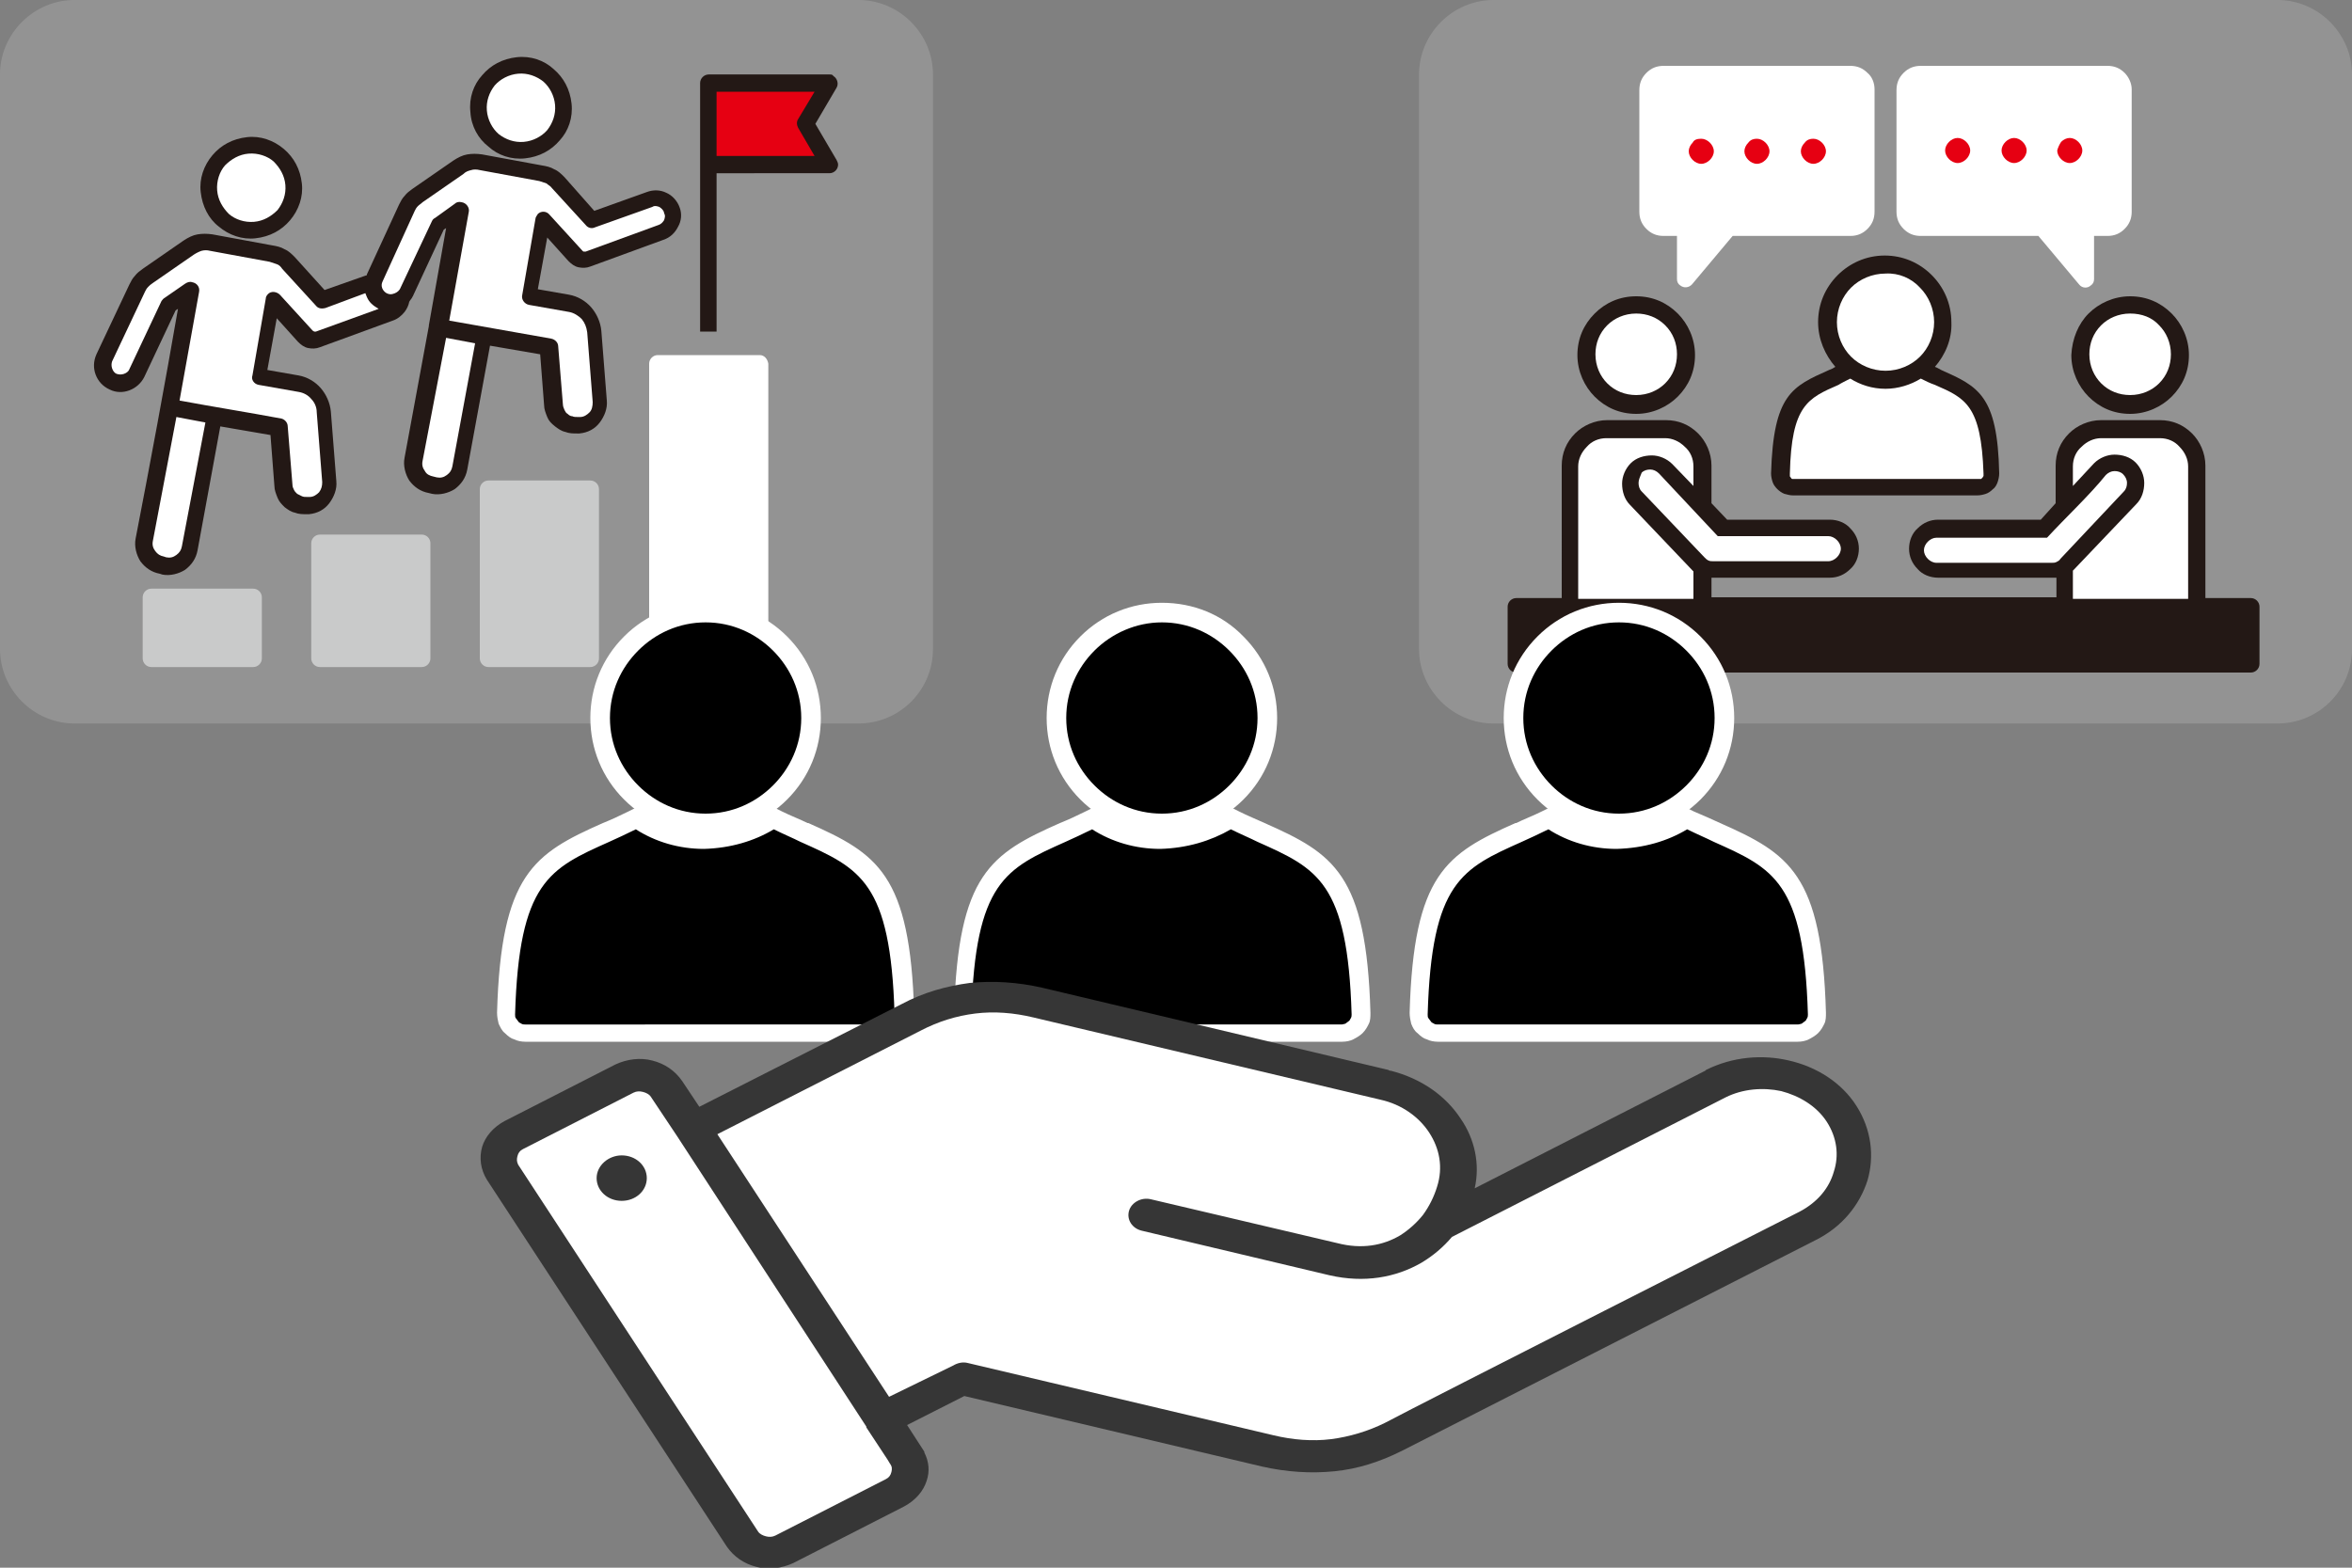 <?xml version="1.0" encoding="utf-8"?>
<!-- Generator: Adobe Illustrator 28.3.0, SVG Export Plug-In . SVG Version: 6.00 Build 0)  -->
<svg version="1.1" xmlns="http://www.w3.org/2000/svg" xmlns:xlink="http://www.w3.org/1999/xlink" x="0px" y="0px"
	 viewBox="0 0 300 200" style="enable-background:new 0 0 300 200;" xml:space="preserve">
<rect x="0" y="0" width="300" height="200" fill="#808080" stroke="none"/>
<style type="text/css">
	.st0{display:none;}
	.st1{display:inline;fill-rule:evenodd;clip-rule:evenodd;fill:#363636;}
	.st2{fill-rule:evenodd;clip-rule:evenodd;fill:#363636;}
	.st3{fill-rule:evenodd;clip-rule:evenodd;fill:#FFFFFF;}
	.st4{fill-rule:evenodd;clip-rule:evenodd;fill:#939393;}
	.st5{fill-rule:evenodd;clip-rule:evenodd;fill:#E60012;}
	.st6{fill-rule:evenodd;clip-rule:evenodd;fill:#231815;}
	.st7{fill-rule:evenodd;clip-rule:evenodd;fill:#C9CACA;}
	.st8{fill-rule:evenodd;clip-rule:evenodd;}
	.st9{fill:#FFFFFF;}
</style>
<g id="レイヤー_1" class="st0">
	<path class="st1" d="M455.2,131.3v32.5c0,0.6-0.5,1.1-1.1,1.1h-13.6c-0.6,0-1.1-0.5-1.1-1.1v-32.5l-10.1-13.9l-10.1,13.9v32.5
		c0,0.6-0.5,1.1-1.1,1.1h-13.6c-0.6,0-1.1-0.5-1.1-1.1v-32.5l-10.1-13.9l-10.1,13.9v32.5c0,0.6-0.5,1.1-1.1,1.1h-13.6
		c-0.6,0-1.1-0.5-1.1-1.1v-32.5l-12.9-17.8c-0.3-0.4-0.5-0.8-0.6-1.3l0-0.1c-0.1-0.4-0.1-0.9,0-1.3c0.1-0.5,0.2-0.9,0.5-1.3
		c0.2-0.4,0.6-0.7,0.9-1l0,0c0.8-0.6,1.7-0.8,2.6-0.7c0.9,0.1,1.8,0.6,2.4,1.4l0,0c0,0,0,0,0,0l10.1,14h9.5l10.2-14.1
		c0.4-0.5,0.9-0.9,1.4-1.2c0.5-0.2,1.1-0.3,1.7-0.3c0.2,0,0.4,0,0.6,0c0.9,0.1,1.8,0.6,2.4,1.4l0,0l0,0l0,0l10.1,14h9.5l10.2-14.1
		c0.4-0.5,0.9-0.9,1.4-1.2c0.5-0.2,1.1-0.3,1.7-0.3c0.2,0,0.4,0,0.6,0c0.9,0.1,1.8,0.6,2.4,1.4l0,0l0,0l0,0l10.1,14h9.5l10.2-14.1
		c0.6-0.8,1.4-1.3,2.3-1.4c0.9-0.1,1.8,0,2.6,0.6c0.4,0.3,0.7,0.6,1,1c0.3,0.4,0.5,0.9,0.6,1.4c0.1,0.5,0.1,0.9,0,1.4
		c-0.1,0.4-0.3,0.9-0.6,1.3L455.2,131.3L455.2,131.3z M392.7,91.2c-0.3-0.5-0.1-1.2,0.4-1.5c0.5-0.3,1.2-0.1,1.5,0.4l3.6,6.2
		c0.3,0.5,0.1,1.2-0.4,1.5c-0.5,0.3-1.2,0.1-1.5-0.4L392.7,91.2L392.7,91.2z M409.9,86c0-0.6,0.5-1.1,1.1-1.1c0.6,0,1.1,0.5,1.1,1.1
		v7.2c0,0.6-0.5,1.1-1.1,1.1c-0.6,0-1.1-0.5-1.1-1.1V86L409.9,86z M439.8,99.4c0.4-0.4,1.1-0.4,1.5,0c0.4,0.4,0.4,1.1,0,1.5
		l-5.1,5.1c-0.4,0.4-1.1,0.4-1.5,0c-0.4-0.4-0.4-1.1,0-1.5L439.8,99.4L439.8,99.4z M427.5,90.1c0.3-0.5,1-0.7,1.5-0.4
		c0.5,0.3,0.7,1,0.4,1.5l-3.6,6.2c-0.3,0.5-1,0.7-1.5,0.4c-0.5-0.3-0.7-1-0.4-1.5L427.5,90.1L427.5,90.1z M380.8,100.9
		c-0.4-0.4-0.4-1.1,0-1.5c0.4-0.4,1.1-0.4,1.5,0l5.1,5.1c0.4,0.4,0.4,1.1,0,1.5c-0.4,0.4-1.1,0.4-1.5,0L380.8,100.9L380.8,100.9z
		 M375.4,109.3c-1.3,0-2.5,0.5-3.3,1.4c-0.9,0.9-1.4,2-1.4,3.3c0,1.3,0.5,2.5,1.4,3.3l0,0c0.9,0.9,2,1.4,3.3,1.4
		c1.3,0,2.5-0.5,3.3-1.4l0.1,0c0.8-0.8,1.3-2,1.3-3.3c0-1.3-0.5-2.5-1.4-3.3C377.9,109.8,376.7,109.3,375.4,109.3L375.4,109.3z
		 M370.6,109.1c-1.2,1.2-2,3-2,4.9c0,1.9,0.8,3.6,2,4.9v0c1.2,1.2,3,2,4.9,2c1.9,0,3.6-0.8,4.9-2l0.1-0.1c1.2-1.2,2-2.9,2-4.8
		c0-1.9-0.8-3.6-2-4.9c-1.2-1.2-3-2-4.9-2C373.5,107.1,371.8,107.9,370.6,109.1L370.6,109.1z M411.4,109.3c-1.3,0-2.5,0.5-3.3,1.4
		l0,0c-0.9,0.9-1.4,2-1.4,3.3s0.5,2.5,1.4,3.3c0.9,0.9,2,1.4,3.3,1.4c1.3,0,2.5-0.5,3.3-1.4c0.8-0.9,1.4-2,1.4-3.3
		c0-1.3-0.5-2.5-1.4-3.3l0-0.1C413.8,109.8,412.7,109.3,411.4,109.3L411.4,109.3z M406.5,109.1L406.5,109.1c-1.2,1.2-2,3-2,4.9
		c0,1.9,0.8,3.6,2,4.9c1.2,1.2,3,2,4.9,2c1.9,0,3.6-0.8,4.9-2l0,0c1.2-1.2,2-3,2-4.9c0-1.9-0.8-3.6-2-4.9l-0.1-0.1
		c-1.2-1.2-2.9-2-4.8-2C409.5,107.1,407.8,107.9,406.5,109.1L406.5,109.1z M447.3,109.3c-1.3,0-2.5,0.5-3.3,1.4l0,0
		c-0.9,0.9-1.4,2-1.4,3.3c0,1.3,0.5,2.5,1.4,3.3l0,0.1c0.8,0.8,2,1.3,3.3,1.3c1.3,0,2.5-0.5,3.3-1.4l0.1,0c0.8-0.8,1.3-2,1.3-3.3
		c0-1.3-0.5-2.5-1.4-3.3C449.8,109.8,448.6,109.3,447.3,109.3L447.3,109.3z M442.5,109.1L442.5,109.1c-1.2,1.2-2,3-2,4.9
		s0.8,3.6,2,4.9l0.1,0.1c1.2,1.2,2.9,2,4.8,2c1.9,0,3.6-0.8,4.9-2l0.1-0.1c1.2-1.2,2-2.9,2-4.8c0-1.9-0.8-3.6-2-4.9
		c-1.2-1.2-3-2-4.9-2C445.4,107.1,443.7,107.9,442.5,109.1L442.5,109.1z M374.4,162.7v-15.8c0-0.6,0.5-1.1,1.1-1.1
		c0.6,0,1.1,0.5,1.1,1.1v15.8h4.6V131c0-0.2,0.1-0.4,0.2-0.6l10.7-14.8l-1.5-2c-0.1-0.2-0.2-0.3-0.3-0.5l-8.7,12
		c-0.2,0.3-0.5,0.5-0.9,0.5h-10.6v0c-0.3,0-0.7-0.2-0.9-0.4l-10.4-14.5c0,0-0.1-0.1-0.1-0.1l0,0c-0.2-0.3-0.6-0.5-0.9-0.5
		c-0.4,0-0.8,0.1-1.2,0.3l0,0c-0.2,0.1-0.3,0.2-0.4,0.4c-0.1,0.1-0.2,0.3-0.2,0.5c0,0.2,0,0.4,0,0.5l0,0c0,0.2,0.1,0.3,0.2,0.5
		l13.1,18c0.2,0.2,0.2,0.4,0.2,0.7v31.8H374.4L374.4,162.7z M446.2,162.7v-15.8c0-0.6,0.5-1.1,1.1-1.1c0.6,0,1.1,0.5,1.1,1.1v15.8
		h4.6V131c0-0.2,0.1-0.4,0.2-0.6l13.1-18c0.1-0.2,0.2-0.3,0.2-0.5c0-0.2,0-0.4,0-0.6c0-0.2-0.1-0.4-0.2-0.5
		c-0.1-0.2-0.3-0.3-0.5-0.5c-0.3-0.2-0.7-0.3-1-0.2h0c-0.3,0.1-0.7,0.2-0.9,0.6l-10.4,14.5c-0.2,0.3-0.5,0.5-0.9,0.5H442v0
		c-0.3,0-0.7-0.2-0.9-0.4l-10.4-14.5c0,0-0.1-0.1-0.1-0.1l0,0c-0.2-0.3-0.6-0.5-0.9-0.5c-0.1,0-0.2,0-0.2,0l0,0l-0.1,0
		c-0.3,0-0.6,0.1-0.8,0.3l0,0c-0.2,0.1-0.3,0.2-0.4,0.4c-0.1,0.1-0.2,0.3-0.2,0.5c0,0.2,0,0.4,0,0.5v0c0,0.2,0.1,0.3,0.2,0.5
		l1.9,2.6l0,0l11.1,15.3c0.2,0.2,0.2,0.4,0.2,0.7v31.8H446.2L446.2,162.7z M410.3,162.7v-15.8c0-0.6,0.5-1.1,1.1-1.1
		c0.6,0,1.1,0.5,1.1,1.1v15.8h4.6V131c0-0.2,0.1-0.4,0.2-0.6l10.7-14.8l-1.5-2c-0.1-0.2-0.2-0.3-0.3-0.5l-8.6,12
		c-0.2,0.3-0.5,0.5-0.9,0.5h-10.6v0c-0.3,0-0.7-0.2-0.9-0.4l-10.4-14.5c0,0-0.1-0.1-0.1-0.1l0,0c-0.2-0.3-0.6-0.5-0.9-0.5
		c-0.1,0-0.2,0-0.2,0l-0.1,0c-0.3,0-0.6,0.1-0.8,0.3l0,0c-0.2,0.1-0.3,0.2-0.4,0.4c-0.1,0.1-0.2,0.3-0.2,0.5c0,0.2,0,0.4,0,0.5v0
		c0,0.2,0.1,0.3,0.2,0.5l1.9,2.6l0,0l11.1,15.3c0.2,0.2,0.2,0.4,0.2,0.7v31.8H410.3z"/>
	<path class="st2" d="M92.5,150.5c1.6,0,3,1.3,3,3c0,1.6-1.3,3-3,3c-1.6,0-3-1.3-3-3C89.5,151.8,90.9,150.5,92.5,150.5L92.5,150.5z
		 M103,93.5c0.4,0.2,0.8,0.4,1.2,0.5c7.7,3.4,11.7,5.2,12.1,21.5c0,0.6-0.1,1.3-0.3,1.8c-0.2,0.6-0.6,1.1-1,1.6
		c-0.4,0.5-1,0.8-1.5,1.1c-0.6,0.2-1.2,0.4-1.8,0.4H73.6c-0.6,0-1.2-0.1-1.8-0.4c-0.6-0.2-1.1-0.6-1.5-1.1c-0.5-0.5-0.8-1-1-1.6
		c-0.2-0.6-0.3-1.2-0.3-1.8c0.4-16.4,4.4-18.1,12.1-21.5c0.4-0.2,0.8-0.4,1.2-0.5c-2.1-2.4-3.4-5.6-3.4-9.1c0-3.8,1.5-7.3,4-9.8
		c2.5-2.5,5.9-4,9.8-4c3.8,0,7.3,1.5,9.8,4c2.5,2.5,4,5.9,4,9.8C106.5,87.9,105.2,91.1,103,93.5L103,93.5z M197.2,70.6
		c3.8,0,7.3,1.5,9.8,4c2.5,2.5,4,5.9,4,9.8c0,3.5-1.3,6.7-3.4,9.1c0.4,0.2,0.8,0.4,1.2,0.5c7.7,3.4,11.7,5.2,12.1,21.5
		c0,0.6-0.1,1.3-0.3,1.8c-0.2,0.6-0.6,1.1-1,1.6c-0.4,0.5-1,0.8-1.5,1.1c-0.6,0.2-1.2,0.4-1.8,0.4h-38.1c-0.6,0-1.2-0.1-1.8-0.4
		c-0.6-0.2-1.1-0.6-1.5-1.1c-0.5-0.5-0.8-1-1-1.6c-0.2-0.6-0.3-1.2-0.3-1.8C174,99.2,178,97.5,185.7,94c0.4-0.2,0.8-0.4,1.2-0.5
		c-2.1-2.4-3.4-5.6-3.4-9.1c0-3.8,1.5-7.3,4-9.8C190,72.1,193.4,70.6,197.2,70.6L197.2,70.6z M204.5,96.1c-2.1,1.3-4.6,2-7.2,2
		c-2.7,0-5.1-0.7-7.2-2c-1,0.5-2,0.9-2.9,1.3c-6.3,2.8-9.5,4.2-9.9,18.2c0,0.1,0,0.3,0.1,0.4c0,0.1,0.1,0.2,0.2,0.3
		c0.1,0.1,0.2,0.2,0.3,0.2c0.1,0,0.2,0.1,0.4,0.1h38.1c0.2,0,0.3,0,0.4-0.1c0.1,0,0.2-0.1,0.3-0.2c0.1-0.1,0.2-0.2,0.2-0.3
		c0-0.1,0.1-0.2,0.1-0.4v0c-0.4-14-3.6-15.4-9.9-18.2C206.5,97,205.5,96.6,204.5,96.1L204.5,96.1z M204.4,77.2c-1.8-1.8-4.3-3-7.1-3
		c-2.8,0-5.3,1.1-7.1,3c-1.8,1.8-3,4.3-3,7.1c0,2.8,1.1,5.3,3,7.1c1.8,1.8,4.4,3,7.1,3c2.8,0,5.3-1.1,7.1-3c1.8-1.8,3-4.3,3-7.1
		C207.3,81.6,206.2,79.1,204.4,77.2L204.4,77.2z M145,70.6c3.8,0,7.3,1.5,9.8,4c2.5,2.5,4,5.9,4,9.8c0,3.5-1.3,6.7-3.4,9.1
		c0.4,0.2,0.8,0.4,1.2,0.5c7.7,3.4,11.7,5.2,12.1,21.5c0,0.6-0.1,1.3-0.3,1.8c-0.2,0.6-0.6,1.1-1,1.6c-0.4,0.5-1,0.8-1.5,1.1
		c-0.6,0.2-1.2,0.4-1.8,0.4h-38.1c-0.6,0-1.2-0.1-1.8-0.4c-0.6-0.2-1.1-0.6-1.5-1.1c-0.5-0.5-0.8-1-1-1.6c-0.2-0.6-0.3-1.2-0.3-1.8
		c0.4-16.4,4.4-18.1,12.1-21.5c0.4-0.2,0.8-0.4,1.2-0.5c-2.1-2.4-3.4-5.6-3.4-9.1c0-3.8,1.5-7.3,4-9.8
		C137.7,72.1,141.1,70.6,145,70.6L145,70.6z M152.2,96.1c-2.1,1.3-4.6,2-7.2,2c-2.7,0-5.1-0.7-7.2-2c-1,0.5-2,0.9-2.9,1.3
		c-6.3,2.8-9.5,4.2-9.9,18.2c0,0.1,0,0.3,0.1,0.4c0,0.1,0.1,0.2,0.2,0.3c0.1,0.1,0.2,0.2,0.3,0.2c0.1,0,0.2,0.1,0.4,0.1H164
		c0.2,0,0.3,0,0.4-0.1c0.1,0,0.2-0.1,0.3-0.2c0.1-0.1,0.2-0.2,0.2-0.3c0-0.1,0.1-0.2,0.1-0.4v0c-0.4-14-3.6-15.4-9.9-18.2
		C154.2,97,153.2,96.6,152.2,96.1L152.2,96.1z M152.1,77.2c-1.8-1.8-4.3-3-7.1-3c-2.8,0-5.3,1.1-7.1,3c-1.8,1.8-3,4.3-3,7.1
		c0,2.8,1.1,5.3,3,7.1c1.8,1.8,4.3,3,7.1,3c2.8,0,5.3-1.1,7.1-3c1.8-1.8,3-4.3,3-7.1C155.1,81.6,153.9,79.1,152.1,77.2L152.1,77.2z
		 M85.4,96.1c-1,0.5-2,0.9-2.9,1.3c-6.3,2.8-9.5,4.2-9.9,18.2c0,0.1,0,0.3,0.1,0.4c0,0.1,0.1,0.2,0.2,0.3c0.1,0.1,0.2,0.2,0.3,0.2
		c0.1,0,0.2,0.1,0.4,0.1h38.1c0.2,0,0.3,0,0.4-0.1c0.1,0,0.2-0.1,0.3-0.2c0.1-0.1,0.2-0.2,0.2-0.3c0-0.1,0.1-0.2,0.1-0.4v0
		c-0.4-14-3.6-15.4-9.9-18.2c-0.9-0.4-1.8-0.8-2.9-1.3c-2.1,1.3-4.6,2-7.2,2C90,98.2,87.5,97.4,85.4,96.1L85.4,96.1z M99.8,77.2
		c-1.8-1.8-4.3-3-7.1-3c-2.8,0-5.3,1.1-7.1,3c-1.8,1.8-3,4.3-3,7.1c0,2.8,1.1,5.3,3,7.1c1.8,1.8,4.3,3,7.1,3c2.8,0,5.3-1.1,7.1-3
		c1.8-1.8,3-4.3,3-7.1C102.8,81.6,101.6,79.1,99.8,77.2L99.8,77.2z M97.8,148L97.8,148L97.8,148l-2.7-4.6c-0.2-0.3-0.5-0.5-0.8-0.6
		c-0.3-0.1-0.7-0.1-1,0.1l-11.3,6.5c-0.3,0.2-0.5,0.5-0.6,0.8c-0.1,0.3-0.1,0.7,0.1,1l24.4,42.2c0.2,0.3,0.5,0.5,0.8,0.6
		c0.3,0.1,0.7,0.1,1-0.1l11.2-6.5c0.3-0.2,0.5-0.5,0.6-0.8c0.1-0.3,0.1-0.7-0.1-1l-0.3-0.4l-2.1-3.7l0,0l0,0L97.8,148L97.8,148z
		 M100.1,144.5l-1.7-3c-0.7-1.2-1.8-2-3-2.3c-1.2-0.3-2.6-0.2-3.8,0.5l-11.3,6.5c-1.2,0.7-2,1.8-2.3,3c-0.3,1.2-0.2,2.6,0.5,3.8
		l24.4,42.2c0.7,1.2,1.8,2,3,2.3c1.2,0.3,2.6,0.2,3.8-0.5l11.3-6.5c1.2-0.7,2-1.8,2.3-3c0.3-1.1,0.2-2.2-0.2-3.3v-0.1l-1.8-3
		l5.8-3.4l30.3,8.1c2.5,0.7,5,0.8,7.4,0.5c2.4-0.3,4.7-1.1,6.9-2.4l42.1-24.3c2.7-1.6,4.5-4.1,5.2-6.8c0.7-2.8,0.4-5.9-1.1-8.5
		c-1.5-2.7-4.1-4.5-6.8-5.2c-2.7-0.7-5.8-0.4-8.4,1.1l-0.1,0.1L179,153.8c0.5-2.8,0-5.7-1.4-8c-1.5-2.6-4-4.6-7.1-5.5
		c-0.1,0-0.1,0-0.2-0.1l-35.2-9.4c-2.5-0.7-5-0.8-7.4-0.5c-2.4,0.3-4.7,1.1-7,2.4L100.1,144.5L100.1,144.5z M119.4,177.9
		c-5.8-10.1-11.6-20.1-17.4-30.2l20.6-11.9c1.8-1.1,3.7-1.7,5.6-2c1.9-0.3,3.9-0.1,5.9,0.4l35.3,9.5c2.2,0.6,3.9,2,4.9,3.8
		c1,1.8,1.4,4,0.8,6.2c-0.3,1.2-0.8,2.3-1.4,3.2l0,0l0,0c-0.6,0.9-1.4,1.7-2.3,2.3c-1.7,1.2-3.9,1.6-6.4,0.9l-19-5.1
		c-1-0.3-2,0.3-2.3,1.3c-0.3,1,0.3,2,1.3,2.3l19.1,5.1c3.5,0.9,6.7,0.3,9.3-1.5c1.2-0.8,2.2-1.8,3.1-3l27.8-16.1
		c1.8-1,3.8-1.2,5.6-0.7c1.9,0.5,3.6,1.7,4.6,3.5c1,1.8,1.2,3.9,0.7,5.7c-0.5,1.9-1.7,3.6-3.5,4.6c0,0-38.8,22.3-42.1,24.3
		c-1.8,1-3.6,1.6-5.5,1.9c-1.9,0.3-3.9,0.1-5.9-0.4l-31-8.3c-0.5-0.1-1.1,0-1.5,0.3L119.4,177.9z"/>
	<path class="st3" d="M62.3,18.7c1.3,1.1,3,1.7,4.7,1.5c1.8-0.2,3.3-1,4.4-2.3c1.1-1.3,1.7-3,1.5-4.7c-0.2-1.8-1-3.3-2.3-4.4
		c-1.3-1.1-3-1.7-4.7-1.5c-1.8,0.2-3.3,1-4.4,2.3c-1.1,1.3-1.7,3-1.5,4.7C60.1,16.1,61,17.7,62.3,18.7L62.3,18.7z M19.3,75.1h13
		c0.6,0,1.1,0.5,1.1,1.1V84c0,0.6-0.5,1.1-1.1,1.1h-13c-0.6,0-1.1-0.5-1.1-1.1v-7.8C18.2,75.6,18.7,75.1,19.3,75.1L19.3,75.1z
		 M31.3,77.3H20.4v5.6h10.9V77.3L31.3,77.3z M83.8,45.3h13c0.6,0,1.1,0.5,1.1,1.1V84c0,0.6-0.5,1.1-1.1,1.1h-13
		c-0.6,0-1.1-0.5-1.1-1.1V46.4C82.7,45.8,83.2,45.3,83.8,45.3L83.8,45.3z M95.8,47.5H84.9v35.4h10.9V47.5L95.8,47.5z M62.3,61.3h13
		c0.6,0,1.1,0.5,1.1,1.1V84c0,0.6-0.5,1.1-1.1,1.1h-13c-0.6,0-1.1-0.5-1.1-1.1V62.4C61.2,61.8,61.7,61.3,62.3,61.3L62.3,61.3z
		 M74.3,63.5H63.4v19.4h10.9V63.5L74.3,63.5z M40.8,68.2h13c0.6,0,1.1,0.5,1.1,1.1V84c0,0.6-0.5,1.1-1.1,1.1h-13
		c-0.6,0-1.1-0.5-1.1-1.1V69.3C39.7,68.7,40.2,68.2,40.8,68.2L40.8,68.2z M52.8,70.4H41.9v12.5h10.9V70.4L52.8,70.4z M103.9,11.7
		H91.4v0.6h0v7.6h12.5l-2.1-3.6c-0.2-0.4-0.2-0.8,0-1.1L103.9,11.7L103.9,11.7z M89.3,42.3v-30h0v-1.7c0-0.6,0.5-1.1,1.1-1.1h15.4
		c0.2,0,0.4,0,0.5,0.2c0.5,0.3,0.7,1,0.4,1.5l-2.7,4.6l2.7,4.6c0.1,0.2,0.2,0.4,0.2,0.6c0,0.6-0.5,1.1-1.1,1.1H91.4v20.2H89.3
		L89.3,42.3z M26.2,53.9l-3.7-0.7L19.5,69l0,0l0,0c-0.1,0.5,0,0.9,0.3,1.3c0.3,0.4,0.6,0.6,1.1,0.7l0,0l0,0l0.3,0.1
		c0.5,0.1,0.9,0,1.3-0.3v0c0.4-0.3,0.6-0.6,0.7-1.1L26.2,53.9L26.2,53.9z M35.9,53.4c-4.3-0.8-8.7-1.5-13-2.3l2.5-13.9
		c0.1-0.6-0.3-1.1-0.9-1.2c-0.3-0.1-0.6,0-0.9,0.2L21,38c-0.2,0.1-0.3,0.3-0.4,0.4l-4.1,8.7c-0.1,0.3-0.4,0.5-0.7,0.6
		c-0.3,0.1-0.6,0.1-0.9,0c-0.3-0.1-0.5-0.4-0.6-0.7v0c-0.1-0.3-0.1-0.6,0-0.9l4.2-8.9c0.1-0.2,0.2-0.4,0.4-0.6
		c0.2-0.2,0.3-0.3,0.6-0.5l5.2-3.6c0.3-0.2,0.7-0.4,1-0.5c0.4-0.1,0.7-0.1,1.1,0l7.6,1.4c0.3,0.1,0.6,0.2,0.9,0.3
		c0.3,0.1,0.5,0.3,0.7,0.6l4.3,4.7c0.3,0.4,0.8,0.4,1.2,0.3l5.1-1.9c0.1,0.2,0.1,0.3,0.2,0.5c0.3,0.7,0.8,1.1,1.5,1.5l-8,2.9
		c-0.1,0-0.2,0-0.2,0c-0.1,0-0.1-0.1-0.2-0.1l-4.2-4.6c-0.4-0.4-1.1-0.5-1.5-0.1c-0.2,0.2-0.3,0.4-0.3,0.6l-1.7,9.8
		C32,48.4,32.4,49,33,49.1l5.1,0.9c0.6,0.1,1.2,0.4,1.6,0.9c0.4,0.4,0.7,1,0.7,1.7l0.7,8.9c0,0.5-0.1,0.9-0.4,1.3
		c-0.3,0.3-0.7,0.6-1.2,0.6l-0.3,0c-0.3,0-0.5,0-0.7-0.1c-0.2-0.1-0.4-0.2-0.6-0.3c-0.2-0.2-0.3-0.3-0.4-0.5
		c-0.1-0.2-0.2-0.4-0.2-0.7l-0.6-7.4C36.7,53.9,36.3,53.5,35.9,53.4L35.9,53.4z M28.3,54.3l-2.9,15.8c-0.2,1-0.8,1.9-1.6,2.5l0,0
		c-0.8,0.6-1.8,0.8-2.9,0.6l-0.3-0.1l0,0l0,0c-1-0.2-1.9-0.8-2.5-1.6c-0.6-0.8-0.8-1.8-0.6-2.9l0,0l0,0c1.8-9.8,3.6-19.5,5.4-29.3
		l-0.3,0.2l-4,8.5c-0.4,0.8-1.1,1.4-1.9,1.7c-0.8,0.3-1.7,0.3-2.5-0.1c-0.8-0.4-1.5-1.1-1.8-1.9c-0.3-0.8-0.3-1.7,0.1-2.6l4.2-8.9
		c0.2-0.4,0.4-0.8,0.7-1.1c0.3-0.3,0.6-0.6,1-0.9l5.2-3.6c0.6-0.4,1.2-0.7,1.8-0.8c0.6-0.1,1.3-0.1,1.9,0l7.6,1.4
		c0.6,0.1,1.1,0.3,1.6,0.5c0.5,0.3,0.9,0.6,1.3,1l3.8,4.2l5.4-1.9l0-0.1l4.2-8.9c0.2-0.4,0.4-0.8,0.7-1.1c0.3-0.3,0.6-0.6,1-0.9
		l5.2-3.6c0.6-0.4,1.2-0.7,1.8-0.8c0.6-0.1,1.3-0.1,1.9,0l7.6,1.4c0.6,0.1,1.1,0.3,1.6,0.5c0.5,0.3,0.9,0.6,1.3,1l3.8,4.2l6.7-2.4
		c0.9-0.3,1.8-0.2,2.5,0.1c0.8,0.4,1.4,1,1.7,1.9l0,0.1c0.3,0.9,0.2,1.8-0.1,2.5c-0.4,0.8-1,1.4-1.9,1.7l-9.3,3.4
		c-0.5,0.2-1,0.2-1.5,0.1c-0.5-0.1-0.9-0.4-1.3-0.8l-2.7-3L68.8,37l4,0.7c1.1,0.2,2.1,0.8,2.8,1.6c0.7,0.8,1.2,1.8,1.3,3l0.7,8.9
		c0.1,1.1-0.3,2.1-0.9,2.8c-0.6,0.8-1.6,1.3-2.6,1.4l-0.3,0c-0.5,0-1,0-1.5-0.2c-0.5-0.2-0.9-0.4-1.3-0.7c-0.4-0.3-0.7-0.7-1-1.2
		c-0.2-0.5-0.4-0.9-0.4-1.5L69,45.2l-6.4-1.1l-2.9,15.8c-0.2,1-0.8,1.9-1.6,2.5c-0.8,0.6-1.8,0.8-2.9,0.6l-0.4-0.1l0,0
		c-1-0.2-1.9-0.8-2.5-1.6c-0.6-0.8-0.8-1.8-0.6-2.9l3.1-16.8l0-0.1l2.2-12.4l-0.3,0.2l-3.9,8.4c0,0.1-0.1,0.1-0.1,0.2
		c-0.1,0.2-0.2,0.4-0.4,0.6c-0.1,0.5-0.3,0.9-0.6,1.3c-0.4,0.5-0.9,0.9-1.5,1.1l-9.3,3.4c-0.5,0.2-1,0.2-1.5,0.1
		c-0.5-0.1-0.9-0.4-1.3-0.8l-2.7-3l-1.2,6.6l4,0.7c1.1,0.2,2.1,0.8,2.8,1.6c0.7,0.8,1.2,1.8,1.3,3l0.7,8.9c0.1,1.1-0.3,2.1-0.9,2.8
		c-0.6,0.8-1.6,1.3-2.6,1.4l-0.3,0c-0.5,0-1,0-1.5-0.2c-0.5-0.2-0.9-0.4-1.3-0.7c-0.4-0.3-0.7-0.7-0.9-1.2c-0.2-0.5-0.4-0.9-0.4-1.5
		l-0.5-6.5L28.3,54.3L28.3,54.3z M53.9,58.8c-0.1,0.5,0,0.9,0.3,1.3c0.2,0.4,0.6,0.6,1.1,0.7l0.4,0.1c0.5,0.1,0.9,0,1.3-0.3
		c0.4-0.3,0.6-0.6,0.7-1.1l2.9-15.7l-3.7-0.7L53.9,58.8L53.9,58.8z M48.8,35.9c-0.3,0.6,0,1.2,0.5,1.5c0.2,0.1,0.5,0.2,0.8,0.1
		c0.4-0.1,0.7-0.3,0.9-0.6l4.1-8.7c0.1-0.2,0.2-0.3,0.4-0.4L58,26c0.2-0.2,0.5-0.3,0.9-0.2c0.6,0.1,1,0.7,0.9,1.2l-2.5,13.9l13,2.3
		c0.5,0.1,0.9,0.5,0.9,1l0.6,7.4c0,0.2,0.1,0.5,0.2,0.7c0.1,0.2,0.2,0.4,0.4,0.5c0.2,0.2,0.4,0.3,0.6,0.3c0.2,0.1,0.4,0.1,0.7,0.1
		l0.3,0c0.5,0,0.9-0.3,1.2-0.6c0.3-0.3,0.4-0.8,0.4-1.3l-0.7-8.9c-0.1-0.7-0.3-1.2-0.7-1.7c-0.4-0.4-1-0.8-1.6-0.9l-5.1-0.9
		c-0.6-0.1-1-0.7-0.9-1.2l1.7-9.8c0-0.2,0.2-0.4,0.3-0.6c0.4-0.4,1.1-0.4,1.5,0.1l4.2,4.6c0.1,0.1,0.1,0.1,0.2,0.1
		c0.1,0,0.2,0,0.2,0l9.3-3.4c0.3-0.1,0.5-0.3,0.7-0.6c0.1-0.3,0.2-0.6,0-0.9l0-0.1c-0.1-0.3-0.3-0.5-0.6-0.7c-0.3-0.1-0.6-0.2-0.9,0
		l-7.3,2.6c-0.4,0.2-0.9,0.1-1.2-0.3l-4.3-4.7c-0.2-0.3-0.5-0.4-0.7-0.6c-0.3-0.1-0.6-0.2-0.9-0.3l-7.6-1.4c-0.4-0.1-0.8-0.1-1.1,0
		c-0.4,0.1-0.7,0.2-1,0.5l-5.2,3.6c-0.2,0.2-0.4,0.3-0.6,0.5c-0.2,0.2-0.3,0.4-0.4,0.6L48.8,35.9L48.8,35.9z M37.1,28.2
		c1.1-1.3,1.7-3,1.5-4.7c-0.2-1.8-1-3.3-2.3-4.4c-1.3-1.1-3-1.7-4.7-1.5c-1.8,0.2-3.3,1-4.4,2.3c-1.1,1.3-1.7,3-1.5,4.7
		c0.2,1.8,1,3.3,2.3,4.4c1.3,1.1,3,1.7,4.7,1.5C34.4,30.3,36,29.4,37.1,28.2L37.1,28.2z M36.4,23.6c-0.1-1.2-0.7-2.2-1.5-3
		c-0.8-0.7-2-1.1-3.2-1c-1.2,0.1-2.2,0.7-3,1.5c-0.7,0.8-1.1,2-1,3.2c0.1,1.2,0.7,2.2,1.5,3c0.8,0.7,2,1.1,3.2,1
		c1.2-0.1,2.2-0.7,3-1.5C36.1,25.9,36.5,24.8,36.4,23.6L36.4,23.6z M66.8,18.1c-1.2,0.1-2.3-0.3-3.2-1c-0.8-0.7-1.4-1.8-1.5-3
		c-0.1-1.2,0.3-2.3,1-3.2c0.7-0.8,1.8-1.4,3-1.5c1.2-0.1,2.3,0.3,3.2,1c0.8,0.7,1.4,1.8,1.5,3c0.1,1.2-0.3,2.3-1,3.2
		C69.1,17.4,68,18,66.8,18.1z"/>
	<path class="st3" d="M272.9,67.7c0.3-0.3,0.4-0.7,0.4-1.1c0-0.4-0.2-0.8-0.5-1.1l0,0c-0.3-0.3-0.7-0.4-1.1-0.4
		c-0.4,0-0.8,0.2-1.1,0.5c-2,2.5-5.2,5.5-7.5,8h-14.1c-0.4,0-0.8,0.2-1.1,0.5c-0.3,0.3-0.5,0.7-0.5,1.1c0,0.4,0.2,0.8,0.5,1.1
		c0.3,0.3,0.7,0.5,1.1,0.5h13.6v0h1.1c0.2,0,0.4,0,0.6-0.1c0.2-0.1,0.4-0.2,0.5-0.4L272.9,67.7L272.9,67.7z M264.6,22.8
		c0.3-0.3,0.7-0.5,1.1-0.5c0.4,0,0.8,0.2,1.1,0.5c0.3,0.3,0.5,0.7,0.5,1.1c0,0.4-0.2,0.8-0.5,1.1c-0.3,0.3-0.7,0.5-1.1,0.5
		c-0.4,0-0.8-0.2-1.1-0.5c-0.3-0.3-0.5-0.7-0.5-1.1C264.2,23.4,264.3,23,264.6,22.8L264.6,22.8z M250.3,22.8
		c0.3-0.3,0.7-0.5,1.1-0.5c0.4,0,0.8,0.2,1.1,0.5c0.3,0.3,0.5,0.7,0.5,1.1c0,0.4-0.2,0.8-0.5,1.1c-0.3,0.3-0.7,0.5-1.1,0.5
		c-0.4,0-0.8-0.2-1.1-0.5c-0.3-0.3-0.5-0.7-0.5-1.1C249.8,23.4,250,23,250.3,22.8L250.3,22.8z M257.4,22.8c0.3-0.3,0.7-0.5,1.1-0.5
		c0.4,0,0.8,0.2,1.1,0.5c0.3,0.3,0.5,0.7,0.5,1.1c0,0.4-0.2,0.8-0.5,1.1c-0.3,0.3-0.7,0.5-1.1,0.5c-0.4,0-0.8-0.2-1.1-0.5
		c-0.3-0.3-0.5-0.7-0.5-1.1C257,23.4,257.2,23,257.4,22.8L257.4,22.8z M270.4,15.1h-23.8c-0.3,0-0.5,0.1-0.7,0.3
		c-0.2,0.2-0.3,0.4-0.3,0.7v15.6c0,0.3,0.1,0.5,0.3,0.7c0.2,0.2,0.4,0.3,0.7,0.3h15.5c0.4,0,0.7,0.2,0.9,0.5l3.5,4.2v-3.6
		c0-0.6,0.5-1.1,1.1-1.1h2.8c0.3,0,0.5-0.1,0.7-0.3c0.2-0.2,0.3-0.4,0.3-0.7V16.1c0-0.3-0.1-0.5-0.3-0.7
		C270.9,15.2,270.7,15.1,270.4,15.1L270.4,15.1z M246.7,13c-0.9,0-1.6,0.3-2.2,0.9c-0.6,0.6-0.9,1.3-0.9,2.2v15.6
		c0,0.9,0.3,1.6,0.9,2.2c0.6,0.6,1.3,0.9,2.2,0.9h15l5.2,6.2c0.4,0.5,1.1,0.5,1.5,0.1c0.3-0.2,0.4-0.5,0.4-0.8h0v-5.5h1.7
		c0.9,0,1.6-0.3,2.2-0.9c0.6-0.6,0.9-1.3,0.9-2.2V16.1c0-0.9-0.3-1.6-0.9-2.2c-0.6-0.6-1.3-0.9-2.2-0.9H246.7L246.7,13z M218.6,22.3
		c0.4,0,0.8,0.2,1.1,0.5c0.3,0.3,0.5,0.7,0.5,1.1c0,0.4-0.2,0.8-0.5,1.1c-0.3,0.3-0.7,0.5-1.1,0.5c-0.4,0-0.8-0.2-1.1-0.5
		c-0.3-0.3-0.5-0.7-0.5-1.1c0-0.4,0.2-0.8,0.5-1.1C217.8,22.5,218.2,22.3,218.6,22.3L218.6,22.3z M233,22.3c0.4,0,0.8,0.2,1.1,0.5
		c0.3,0.3,0.5,0.7,0.5,1.1c0,0.4-0.2,0.8-0.5,1.1c-0.3,0.3-0.7,0.5-1.1,0.5c-0.4,0-0.8-0.2-1.1-0.5c-0.3-0.3-0.5-0.7-0.5-1.1
		c0-0.4,0.2-0.8,0.5-1.1C232.2,22.5,232.6,22.3,233,22.3L233,22.3z M225.8,22.3c0.4,0,0.8,0.2,1.1,0.5c0.3,0.3,0.5,0.7,0.5,1.1
		c0,0.4-0.2,0.8-0.5,1.1c-0.3,0.3-0.7,0.5-1.1,0.5c-0.4,0-0.8-0.2-1.1-0.5c-0.3-0.3-0.5-0.7-0.5-1.1c0-0.4,0.2-0.8,0.5-1.1
		C225,22.5,225.4,22.3,225.8,22.3L225.8,22.3z M213.9,13c-0.9,0-1.6,0.3-2.2,0.9c-0.6,0.6-0.9,1.3-0.9,2.2v15.6
		c0,0.9,0.3,1.6,0.9,2.2l0,0c0.6,0.6,1.3,0.9,2.2,0.9h1.7v5.5h0c0,0.3,0.1,0.6,0.4,0.8c0.5,0.4,1.1,0.3,1.5-0.1l5.2-6.2h15
		c0.9,0,1.6-0.3,2.2-0.9c0.6-0.6,0.9-1.3,0.9-2.2V16.1c0-0.9-0.3-1.6-0.9-2.2c-0.6-0.6-1.3-0.9-2.2-0.9H213.9L213.9,13z M237.7,15.1
		h-23.8c-0.3,0-0.5,0.1-0.7,0.3c-0.2,0.2-0.3,0.4-0.3,0.7v15.6c0,0.3,0.1,0.5,0.3,0.7v0c0.2,0.2,0.4,0.3,0.7,0.3h2.8
		c0.6,0,1.1,0.5,1.1,1.1v3.6l3.5-4.2c0.2-0.3,0.5-0.5,0.9-0.5h15.5c0.3,0,0.5-0.1,0.7-0.3c0.2-0.2,0.3-0.4,0.3-0.7V16.1
		c0-0.3-0.1-0.5-0.3-0.7C238.2,15.2,238,15.1,237.7,15.1L237.7,15.1z M248.5,51.4c0.3,0.1,0.6,0.3,0.8,0.4c4.7,2.1,7.2,3.2,7.4,13.2
		c0,0.4-0.1,0.8-0.2,1.1c-0.1,0.3-0.3,0.7-0.6,0.9c-0.3,0.3-0.6,0.5-0.9,0.6c-0.3,0.1-0.7,0.2-1.1,0.2h-23.5c-0.4,0-0.7-0.1-1.1-0.2
		c-0.3-0.1-0.7-0.4-0.9-0.6c-0.3-0.3-0.5-0.6-0.6-0.9c-0.1-0.3-0.2-0.7-0.2-1.1c0.3-10.1,2.7-11.1,7.4-13.2c0.3-0.1,0.5-0.2,0.8-0.4
		c-1.3-1.5-2.2-3.5-2.2-5.7c0-2.3,0.9-4.4,2.5-6c1.5-1.5,3.6-2.5,6-2.5c2.3,0,4.4,0.9,6,2.5c1.5,1.5,2.5,3.6,2.5,6
		C250.6,47.9,249.8,49.9,248.5,51.4L248.5,51.4z M237.7,52.9c1.3,0.8,2.8,1.3,4.5,1.3c1.6,0,3.2-0.5,4.5-1.3
		c0.6,0.3,1.2,0.6,1.8,0.8c3.9,1.7,5.9,2.6,6.2,11.3c0,0.1,0,0.2,0,0.3c0,0.1-0.1,0.1-0.1,0.2c-0.1,0.1-0.1,0.1-0.2,0.2
		c-0.1,0-0.2,0-0.3,0h-23.5c-0.1,0-0.2,0-0.3,0c-0.1,0-0.1-0.1-0.2-0.2c-0.1-0.1-0.1-0.1-0.1-0.2c0-0.1,0-0.2,0-0.3
		c0.2-8.7,2.3-9.6,6.2-11.3C236.5,53.5,237.1,53.3,237.7,52.9L237.7,52.9z M246.6,41.3c1.1,1.1,1.8,2.7,1.8,4.4
		c0,1.7-0.7,3.3-1.8,4.4c-1.1,1.1-2.7,1.8-4.4,1.8c-1.7,0-3.3-0.7-4.4-1.8c-1.1-1.1-1.8-2.7-1.8-4.4s0.7-3.3,1.8-4.4
		c1.1-1.1,2.7-1.8,4.4-1.8C243.9,39.5,245.5,40.2,246.6,41.3L246.6,41.3z M210.7,42.8c2.1,0,3.9,0.8,5.3,2.2
		c1.3,1.3,2.2,3.2,2.2,5.3c0,2.1-0.8,3.9-2.2,5.3c-1.3,1.3-3.2,2.2-5.3,2.2c-2.1,0-3.9-0.8-5.3-2.2c-1.3-1.3-2.2-3.2-2.2-5.3
		c0-2.1,0.8-3.9,2.2-5.3C206.8,43.6,208.6,42.8,210.7,42.8L210.7,42.8z M214.4,46.5c-1-1-2.3-1.5-3.7-1.5c-1.5,0-2.8,0.6-3.7,1.5
		c-1,1-1.5,2.3-1.5,3.7c0,1.5,0.6,2.8,1.5,3.7c1,1,2.3,1.5,3.7,1.5c1.5,0,2.8-0.6,3.7-1.5c1-1,1.5-2.3,1.5-3.7
		C215.9,48.8,215.4,47.5,214.4,46.5L214.4,46.5z M273.7,45c-1.5,0-2.8,0.6-3.7,1.5c-1,1-1.5,2.3-1.5,3.7c0,1.5,0.6,2.8,1.5,3.7
		c1,1,2.3,1.5,3.7,1.5c1.5,0,2.8-0.6,3.7-1.5c1-1,1.5-2.3,1.5-3.7c0-1.5-0.6-2.8-1.5-3.7C276.5,45.5,275.2,45,273.7,45L273.7,45z
		 M268.4,45c1.3-1.3,3.2-2.2,5.3-2.2c2.1,0,3.9,0.8,5.3,2.2c1.3,1.3,2.2,3.2,2.2,5.3c0,2.1-0.8,3.9-2.2,5.3
		c-1.3,1.3-3.2,2.2-5.3,2.2c-2.1,0-3.9-0.8-5.3-2.2c-1.3-1.3-2.2-3.2-2.2-5.3C266.3,48.2,267.1,46.3,268.4,45L268.4,45z M266.4,77.8
		c0,0,0.1-0.1,0.1-0.1l8-8.4c0.7-0.7,1-1.7,1-2.7c0-0.9-0.4-1.9-1.1-2.6l0,0c-0.7-0.7-1.7-1-2.7-1c-0.9,0-1.9,0.4-2.6,1.1l-2.7,2.9
		v-2.5c0-1,0.4-1.9,1.1-2.5v0c0.7-0.7,1.6-1.1,2.5-1.1h7.5c1,0,1.9,0.4,2.5,1.1l0,0c0.7,0.7,1.1,1.6,1.1,2.5v16.9h-14.7V77.8
		L266.4,77.8z M264.2,69.2v-4.8c0-1.6,0.6-3,1.7-4.1l0,0c1-1,2.5-1.7,4.1-1.7h7.5c1.6,0,3,0.6,4.1,1.7l0,0c1,1,1.7,2.5,1.7,4.1v16.9
		h5.8c0.6,0,1.1,0.5,1.1,1.1v7.3c0,0.6-0.5,1.1-1.1,1.1h-93.7c-0.6,0-1.1-0.5-1.1-1.1v-7.3c0-0.6,0.5-1.1,1.1-1.1h5.8V64.4
		c0-1.6,0.6-3,1.7-4.1l0,0c1-1,2.5-1.7,4.1-1.7h7.5c1.6,0,3,0.6,4.1,1.7l0,0c1,1,1.7,2.5,1.7,4.1v4.8l2,2.1h13.1c1,0,2,0.4,2.6,1.1
		c0.7,0.7,1.1,1.6,1.1,2.6c0,1-0.4,2-1.1,2.6c-0.7,0.7-1.6,1.1-2.6,1.1h-15.1v2.5h44v-2.5h-15.1c-1,0-2-0.4-2.6-1.1
		c-0.7-0.7-1.1-1.6-1.1-2.6c0-1,0.4-2,1.1-2.6c0.7-0.7,1.6-1.1,2.6-1.1h13.1L264.2,69.2L264.2,69.2z M218,67v-2.5
		c0-1-0.4-1.9-1.1-2.5v0c-0.7-0.7-1.6-1.1-2.5-1.1h-7.5c-1,0-1.9,0.4-2.5,1.1l0,0c-0.7,0.7-1.1,1.6-1.1,2.5v16.9H218v-3.5
		c0,0-0.1-0.1-0.1-0.1l-8-8.4c-0.7-0.7-1-1.7-1-2.7c0-0.9,0.4-1.9,1.1-2.6l0,0c0.7-0.7,1.7-1,2.7-1c0.9,0,1.9,0.4,2.6,1.1L218,67
		L218,67z M282.1,83.5h-16.9h-46.2h-16.9h-5.8v5.1h91.5v-5.1H282.1L282.1,83.5z M211,66.6c0,0.4,0.1,0.8,0.4,1.1l8,8.4
		c0.2,0.2,0.3,0.3,0.5,0.4c0.2,0.1,0.4,0.1,0.6,0.1h1.1v0h13.6c0.4,0,0.8-0.2,1.1-0.5c0.3-0.3,0.5-0.7,0.5-1.1
		c0-0.4-0.2-0.8-0.5-1.1c-0.3-0.3-0.7-0.5-1.1-0.5h-14.1l-7.5-8c-0.3-0.3-0.7-0.5-1.1-0.5c-0.4,0-0.8,0.1-1.1,0.4l0,0
		C211.2,65.8,211,66.2,211,66.6z"/>
</g>
<g id="レイヤー_3">
	<path class="st4" d="M290.5,92.3h-100c-5.2,0-9.5-4.3-9.5-9.5V9.5c0-5.2,4.3-9.5,9.5-9.5h100c5.2,0,9.5,4.3,9.5,9.5v73.3
		C300,88.1,295.7,92.3,290.5,92.3z"/>
	<g>
		<g>
			<path class="st3" d="M271,9.3c-0.6-0.6-1.3-0.9-2.2-0.9H245c-0.9,0-1.6,0.3-2.2,0.9c-0.6,0.6-0.9,1.3-0.9,2.2V27
				c0,0.9,0.3,1.6,0.9,2.2c0.6,0.6,1.3,0.9,2.2,0.9h15l5.2,6.2c0.4,0.5,1.1,0.5,1.5,0.1c0.3-0.2,0.4-0.5,0.4-0.8h0v-5.5h1.7
				c0.9,0,1.6-0.3,2.2-0.9c0.6-0.6,0.9-1.3,0.9-2.2V11.4C271.9,10.6,271.5,9.8,271,9.3z"/>
			<path class="st5" d="M262.9,18.1c0.3-0.3,0.7-0.5,1.1-0.5c0.4,0,0.8,0.2,1.1,0.5c0.3,0.3,0.5,0.7,0.5,1.1c0,0.4-0.2,0.8-0.5,1.1
				c-0.3,0.3-0.7,0.5-1.1,0.5c-0.4,0-0.8-0.2-1.1-0.5c-0.3-0.3-0.5-0.7-0.5-1.1C262.5,18.8,262.7,18.4,262.9,18.1L262.9,18.1z"/>
			<path class="st5" d="M248.6,18.1c0.3-0.3,0.7-0.5,1.1-0.5c0.4,0,0.8,0.2,1.1,0.5c0.3,0.3,0.5,0.7,0.5,1.1c0,0.4-0.2,0.8-0.5,1.1
				c-0.3,0.3-0.7,0.5-1.1,0.5c-0.4,0-0.8-0.2-1.1-0.5c-0.3-0.3-0.5-0.7-0.5-1.1C248.1,18.8,248.3,18.4,248.6,18.1L248.6,18.1z"/>
			<path class="st5" d="M255.8,18.1c0.3-0.3,0.7-0.5,1.1-0.5c0.4,0,0.8,0.2,1.1,0.5c0.3,0.3,0.5,0.7,0.5,1.1c0,0.4-0.2,0.8-0.5,1.1
				c-0.3,0.3-0.7,0.5-1.1,0.5c-0.4,0-0.8-0.2-1.1-0.5c-0.3-0.3-0.5-0.7-0.5-1.1C255.3,18.8,255.5,18.4,255.8,18.1L255.8,18.1z"/>
		</g>
		<g>
			<path class="st3" d="M238.2,9.3c-0.6-0.6-1.3-0.9-2.2-0.9h-23.8c-0.9,0-1.6,0.3-2.2,0.9c-0.6,0.6-0.9,1.3-0.9,2.2V27
				c0,0.9,0.3,1.6,0.9,2.2l0,0c0.6,0.6,1.3,0.9,2.2,0.9h1.7v5.5h0c0,0.3,0.1,0.6,0.4,0.8c0.5,0.4,1.1,0.3,1.5-0.1l5.2-6.2h15
				c0.9,0,1.6-0.3,2.2-0.9c0.6-0.6,0.9-1.3,0.9-2.2V11.4C239.1,10.6,238.8,9.8,238.2,9.3z"/>
			<path class="st5" d="M217,17.7c0.4,0,0.8,0.2,1.1,0.5c0.3,0.3,0.5,0.7,0.5,1.1c0,0.4-0.2,0.8-0.5,1.1c-0.3,0.3-0.7,0.5-1.1,0.5
				c-0.4,0-0.8-0.2-1.1-0.5c-0.3-0.3-0.5-0.7-0.5-1.1c0-0.4,0.2-0.8,0.5-1.1C216.1,17.8,216.5,17.7,217,17.7L217,17.7z"/>
			<path class="st5" d="M231.3,17.7c0.4,0,0.8,0.2,1.1,0.5c0.3,0.3,0.5,0.7,0.5,1.1c0,0.4-0.2,0.8-0.5,1.1c-0.3,0.3-0.7,0.5-1.1,0.5
				c-0.4,0-0.8-0.2-1.1-0.5c-0.3-0.3-0.5-0.7-0.5-1.1c0-0.4,0.2-0.8,0.5-1.1C230.5,17.8,230.9,17.7,231.3,17.7L231.3,17.7z"/>
			<path class="st5" d="M224.1,17.7c0.4,0,0.8,0.2,1.1,0.5c0.3,0.3,0.5,0.7,0.5,1.1c0,0.4-0.2,0.8-0.5,1.1c-0.3,0.3-0.7,0.5-1.1,0.5
				c-0.4,0-0.8-0.2-1.1-0.5c-0.3-0.3-0.5-0.7-0.5-1.1c0-0.4,0.2-0.8,0.5-1.1C223.3,17.8,223.7,17.7,224.1,17.7L224.1,17.7z"/>
		</g>
		<g>
			<path class="st6" d="M246.8,46.8c0.3,0.1,0.6,0.3,0.8,0.4c4.7,2.1,7.2,3.2,7.4,13.2c0,0.4-0.1,0.8-0.2,1.1
				c-0.1,0.3-0.3,0.7-0.6,0.9c-0.3,0.3-0.6,0.5-0.9,0.6c-0.3,0.1-0.7,0.2-1.1,0.2h-23.5c-0.4,0-0.7-0.1-1.1-0.2
				c-0.3-0.1-0.7-0.4-0.9-0.6c-0.3-0.3-0.5-0.6-0.6-0.9c-0.1-0.3-0.2-0.7-0.2-1.1c0.3-10.1,2.7-11.1,7.4-13.2
				c0.3-0.1,0.5-0.2,0.8-0.4c-1.3-1.5-2.2-3.5-2.2-5.7c0-2.3,0.9-4.4,2.5-6c1.5-1.5,3.6-2.5,6-2.5c2.3,0,4.4,0.9,6,2.5
				c1.5,1.5,2.5,3.6,2.5,6C249,43.3,248.1,45.3,246.8,46.8L246.8,46.8z"/>
			<path class="st3" d="M236,48.3c1.3,0.8,2.8,1.3,4.5,1.3c1.6,0,3.2-0.5,4.5-1.3c0.6,0.3,1.2,0.6,1.8,0.8c3.9,1.7,5.9,2.6,6.2,11.3
				c0,0.1,0,0.2,0,0.3c0,0.1-0.1,0.1-0.1,0.2c-0.1,0.1-0.1,0.1-0.2,0.2c-0.1,0-0.2,0-0.3,0h-23.5c-0.1,0-0.2,0-0.3,0
				c-0.1,0-0.1-0.1-0.2-0.2c-0.1-0.1-0.1-0.1-0.1-0.2c0-0.1,0-0.2,0-0.3c0.2-8.7,2.3-9.6,6.2-11.3C234.8,48.9,235.4,48.6,236,48.3
				L236,48.3z M244.9,36.7c1.1,1.1,1.8,2.7,1.8,4.4c0,1.7-0.7,3.3-1.8,4.4c-1.1,1.1-2.7,1.8-4.4,1.8c-1.7,0-3.3-0.7-4.4-1.8
				c-1.1-1.1-1.8-2.7-1.8-4.4c0-1.7,0.7-3.3,1.8-4.4c1.1-1.1,2.7-1.8,4.4-1.8C242.2,34.8,243.8,35.5,244.9,36.7L244.9,36.7z"/>
		</g>
		<g>
			<path class="st6" d="M262.2,64.2v-4.8c0-1.6,0.6-3,1.7-4.1l0,0c1-1,2.5-1.7,4.1-1.7h7.5c1.6,0,3,0.6,4.1,1.7l0,0
				c1,1,1.7,2.5,1.7,4.1v16.9h5.8c0.6,0,1.1,0.5,1.1,1.1v7.3c0,0.6-0.5,1.1-1.1,1.1h-93.7c-0.6,0-1.1-0.5-1.1-1.1v-7.3
				c0-0.6,0.5-1.1,1.1-1.1h5.8V59.4c0-1.6,0.6-3,1.7-4.1l0,0c1-1,2.5-1.7,4.1-1.7h7.5c1.6,0,3,0.6,4.1,1.7l0,0c1,1,1.7,2.5,1.7,4.1
				v4.8l2,2.1h13.1c1,0,2,0.4,2.6,1.1c0.7,0.7,1.1,1.6,1.1,2.6c0,1-0.4,2-1.1,2.6c-0.7,0.7-1.6,1.1-2.6,1.1h-15.1v2.5h44v-2.5h-15.1
				c-1,0-2-0.4-2.6-1.1c-0.7-0.7-1.1-1.6-1.1-2.6c0-1,0.4-2,1.1-2.6c0.7-0.7,1.6-1.1,2.6-1.1h13.1L262.2,64.2L262.2,64.2z"/>
			<path class="st6" d="M266.4,40c1.3-1.3,3.2-2.2,5.3-2.2c2.1,0,3.9,0.8,5.3,2.2c1.3,1.3,2.2,3.2,2.2,5.3c0,2.1-0.8,3.9-2.2,5.3
				c-1.3,1.3-3.2,2.2-5.3,2.2c-2.1,0-3.9-0.8-5.3-2.2c-1.3-1.3-2.2-3.2-2.2-5.3C264.3,43.2,265.1,41.3,266.4,40L266.4,40z"/>
			<path class="st6" d="M208.7,37.8c2.1,0,3.9,0.8,5.3,2.2c1.3,1.3,2.2,3.2,2.2,5.3c0,2.1-0.8,3.9-2.2,5.3c-1.3,1.3-3.2,2.2-5.3,2.2
				c-2.1,0-3.9-0.8-5.3-2.2c-1.3-1.3-2.2-3.2-2.2-5.3c0-2.1,0.8-3.9,2.2-5.3C204.8,38.6,206.6,37.8,208.7,37.8L208.7,37.8z"/>
			<path class="st3" d="M270.9,62.7c0.3-0.3,0.4-0.7,0.4-1.1c0-0.4-0.2-0.8-0.5-1.1l0,0c-0.3-0.3-0.7-0.4-1.1-0.4
				c-0.4,0-0.8,0.2-1.1,0.5c-2,2.5-5.2,5.5-7.5,8h-14.1c-0.4,0-0.8,0.2-1.1,0.5c-0.3,0.3-0.5,0.7-0.5,1.1c0,0.4,0.2,0.8,0.5,1.1
				c0.3,0.3,0.7,0.5,1.1,0.5h13.6v0h1.1c0.2,0,0.4,0,0.6-0.1c0.2-0.1,0.4-0.2,0.5-0.4L270.9,62.7L270.9,62.7z"/>
			<path class="st3" d="M212.4,41.5c-1-1-2.3-1.5-3.7-1.5c-1.5,0-2.8,0.6-3.7,1.5c-1,1-1.5,2.3-1.5,3.7c0,1.5,0.6,2.8,1.5,3.7
				c1,1,2.3,1.5,3.7,1.5c1.5,0,2.8-0.6,3.7-1.5c1-1,1.5-2.3,1.5-3.7C213.9,43.8,213.4,42.5,212.4,41.5L212.4,41.5z"/>
			<path class="st3" d="M271.7,40c-1.5,0-2.8,0.6-3.7,1.5c-1,1-1.5,2.3-1.5,3.7c0,1.5,0.6,2.8,1.5,3.7c1,1,2.3,1.5,3.7,1.5
				c1.5,0,2.8-0.6,3.7-1.5c1-1,1.5-2.3,1.5-3.7c0-1.5-0.6-2.8-1.5-3.7C274.5,40.5,273.2,40,271.7,40L271.7,40z"/>
			<path class="st3" d="M264.4,72.8c0,0,0.1-0.1,0.1-0.1l8-8.4c0.7-0.7,1-1.7,1-2.7c0-0.9-0.4-1.9-1.1-2.6l0,0c-0.7-0.7-1.7-1-2.7-1
				c-0.9,0-1.9,0.4-2.6,1.1l-2.7,2.9v-2.5c0-1,0.4-1.9,1.1-2.5v0c0.7-0.7,1.6-1.1,2.5-1.1h7.5c1,0,1.9,0.4,2.5,1.1l0,0
				c0.7,0.7,1.1,1.6,1.1,2.5v16.9h-14.7V72.8L264.4,72.8z"/>
			<path class="st3" d="M216,62v-2.5c0-1-0.4-1.9-1.1-2.5v0c-0.7-0.7-1.6-1.1-2.5-1.1h-7.5c-1,0-1.9,0.4-2.5,1.1l0,0
				c-0.7,0.7-1.1,1.6-1.1,2.5v16.9H216v-3.5c0,0-0.1-0.1-0.1-0.1l-8-8.4c-0.7-0.7-1-1.7-1-2.7c0-0.9,0.4-1.9,1.1-2.6l0,0
				c0.7-0.7,1.7-1,2.7-1c0.9,0,1.9,0.4,2.6,1.1L216,62L216,62z"/>
			<path class="st3" d="M209,61.6c0,0.4,0.1,0.8,0.4,1.1l8,8.4c0.2,0.2,0.3,0.3,0.5,0.4c0.2,0.1,0.4,0.1,0.6,0.1h1.1v0h13.6
				c0.4,0,0.8-0.2,1.1-0.5c0.3-0.3,0.5-0.7,0.5-1.1c0-0.4-0.2-0.8-0.5-1.1c-0.3-0.3-0.7-0.5-1.1-0.5h-14.1l-7.5-8
				c-0.3-0.3-0.7-0.5-1.1-0.5c-0.4,0-0.8,0.1-1.1,0.4l0,0C209.2,60.8,209,61.2,209,61.6z"/>
		</g>
	</g>
</g>
<g id="レイヤー_4">
	<path class="st4" d="M109.5,92.3H9.5c-5.2,0-9.5-4.3-9.5-9.5V9.5C0,4.3,4.3,0,9.5,0h100c5.2,0,9.5,4.3,9.5,9.5v73.3
		C119,88.1,114.7,92.3,109.5,92.3z"/>
	<g>
		<g>
			<path class="st7" d="M32.3,75.1h-13c-0.6,0-1.1,0.5-1.1,1.1V84c0,0.6,0.5,1.1,1.1,1.1h13c0.6,0,1.1-0.5,1.1-1.1v-7.8
				C33.4,75.6,32.9,75.1,32.3,75.1z"/>
			<path class="st3" d="M96.9,45.3h-13c-0.6,0-1.1,0.5-1.1,1.1V84c0,0.6,0.5,1.1,1.1,1.1h13c0.6,0,1.1-0.5,1.1-1.1V46.4
				C97.9,45.8,97.5,45.3,96.9,45.3z"/>
			<path class="st7" d="M75.3,61.3h-13c-0.6,0-1.1,0.5-1.1,1.1V84c0,0.6,0.5,1.1,1.1,1.1h13c0.6,0,1.1-0.5,1.1-1.1V62.4
				C76.4,61.8,75.9,61.3,75.3,61.3z"/>
			<path class="st7" d="M53.8,68.2h-13c-0.6,0-1.1,0.5-1.1,1.1V84c0,0.6,0.5,1.1,1.1,1.1h13c0.6,0,1.1-0.5,1.1-1.1V69.3
				C54.9,68.7,54.4,68.2,53.8,68.2z"/>
		</g>
		<g>
			<path class="st6" d="M89.3,42.3v-30h0v-1.7c0-0.6,0.5-1.1,1.1-1.1h15.4c0.2,0,0.4,0,0.5,0.2c0.5,0.3,0.7,1,0.4,1.5l-2.7,4.6
				l2.7,4.6c0.1,0.2,0.2,0.4,0.2,0.6c0,0.6-0.5,1.1-1.1,1.1H91.4v20.2H89.3L89.3,42.3z"/>
			<path class="st5" d="M103.9,11.7H91.4v0.6h0v7.6h12.5l-2.1-3.6c-0.2-0.4-0.2-0.8,0-1.1L103.9,11.7L103.9,11.7z"/>
		</g>
		<g>
			<path class="st6" d="M60,14.3c-0.2-1.8,0.4-3.5,1.5-4.7c1.1-1.3,2.6-2.1,4.4-2.3c1.8-0.2,3.5,0.4,4.7,1.5
				c1.3,1.1,2.1,2.6,2.3,4.4c0.2,1.8-0.4,3.5-1.5,4.7c-1.1,1.3-2.6,2.1-4.4,2.3c-1.8,0.2-3.5-0.4-4.7-1.5C61,17.7,60.1,16.1,60,14.3
				z M27.9,28.9c1.3,1.1,3,1.7,4.7,1.5c1.8-0.2,3.3-1,4.4-2.3c1.1-1.3,1.7-3,1.5-4.7c-0.2-1.8-1-3.3-2.3-4.4c-1.3-1.1-3-1.7-4.7-1.5
				c-1.8,0.2-3.3,1-4.4,2.3c-1.1,1.3-1.7,3-1.5,4.7C25.8,26.3,26.6,27.9,27.9,28.9z M86.7,26.5L86.7,26.5c-0.3-0.9-1-1.6-1.7-1.9
				c-0.8-0.4-1.7-0.4-2.5-0.1l-6.7,2.4L72,22.6c-0.4-0.4-0.8-0.8-1.3-1c-0.5-0.3-1-0.4-1.6-0.5l-7.6-1.4c-0.7-0.1-1.3-0.1-1.9,0
				c-0.6,0.1-1.2,0.4-1.8,0.8l-5.2,3.6c-0.4,0.3-0.7,0.5-1,0.9c-0.3,0.3-0.5,0.7-0.7,1.1L46.8,35l0,0.1L41.4,37l-3.8-4.2
				c-0.4-0.4-0.8-0.8-1.3-1c-0.5-0.3-1-0.4-1.6-0.5l-7.6-1.4c-0.7-0.1-1.3-0.1-1.9,0c-0.6,0.1-1.2,0.4-1.8,0.8l-5.2,3.6
				c-0.4,0.3-0.7,0.5-1,0.9c-0.3,0.3-0.5,0.7-0.7,1.1l-4.2,8.9c-0.4,0.9-0.4,1.8-0.1,2.6c0.3,0.8,0.9,1.5,1.8,1.9
				c0.8,0.4,1.7,0.4,2.5,0.1c0.8-0.3,1.5-0.9,1.9-1.7l4-8.5l0.3-0.2c-1.7,9.8-3.5,19.5-5.4,29.3l0,0l0,0c-0.2,1,0.1,2.1,0.6,2.9
				c0.6,0.8,1.4,1.4,2.5,1.6l0,0l0,0l0.3,0.1c1,0.2,2.1-0.1,2.9-0.6l0,0c0.8-0.6,1.4-1.4,1.6-2.5l2.9-15.8l6.4,1.1l0.5,6.5
				c0,0.5,0.2,1,0.4,1.5c0.2,0.5,0.5,0.8,0.9,1.2c0.4,0.3,0.8,0.6,1.3,0.7c0.5,0.2,1,0.2,1.5,0.2l0.3,0c1.1-0.1,2-0.6,2.6-1.4
				c0.6-0.8,1-1.8,0.9-2.8l-0.7-8.9c-0.1-1.1-0.6-2.2-1.3-3c-0.7-0.8-1.7-1.4-2.8-1.6l-4-0.7l1.2-6.6l2.7,3c0.4,0.4,0.8,0.7,1.3,0.8
				c0.5,0.1,1,0.1,1.5-0.1l9.3-3.4c0.6-0.2,1.1-0.6,1.5-1.1c0.3-0.4,0.5-0.8,0.6-1.3c0.1-0.2,0.3-0.4,0.4-0.6c0-0.1,0.1-0.1,0.1-0.2
				l3.9-8.4l0.3-0.2l-2.2,12.4l0,0.1l-3.1,16.8c-0.2,1,0.1,2.1,0.6,2.9c0.6,0.8,1.4,1.4,2.5,1.6l0,0l0.4,0.1c1,0.2,2.1-0.1,2.9-0.6
				c0.8-0.6,1.4-1.4,1.6-2.5l2.9-15.8l6.4,1.1l0.5,6.5c0,0.5,0.2,1,0.4,1.5c0.2,0.5,0.5,0.8,1,1.2c0.4,0.3,0.8,0.6,1.3,0.7
				c0.5,0.2,1,0.2,1.5,0.2l0.3,0c1.1-0.1,2-0.6,2.6-1.4c0.6-0.8,1-1.8,0.9-2.8l-0.7-8.9c-0.1-1.1-0.6-2.2-1.3-3
				c-0.7-0.8-1.7-1.4-2.8-1.6l-4-0.7l1.2-6.6l2.7,3c0.4,0.4,0.8,0.7,1.3,0.8c0.5,0.1,1,0.1,1.5-0.1l9.3-3.4c0.9-0.3,1.5-0.9,1.9-1.7
				C86.9,28.2,87,27.3,86.7,26.5z"/>
			<path class="st3" d="M53.9,58.8c-0.1,0.5,0,0.9,0.3,1.3c0.2,0.4,0.6,0.6,1.1,0.7l0.4,0.1c0.5,0.1,0.9,0,1.3-0.3
				c0.4-0.3,0.6-0.6,0.7-1.1l2.9-15.7l-3.7-0.7L53.9,58.8L53.9,58.8z"/>
			<path class="st3" d="M48.8,35.9c-0.3,0.6,0,1.2,0.5,1.5c0.2,0.1,0.5,0.2,0.8,0.1c0.4-0.1,0.7-0.3,0.9-0.6l4.1-8.7
				c0.1-0.2,0.2-0.3,0.4-0.4L58,26c0.2-0.2,0.5-0.3,0.9-0.2c0.6,0.1,1,0.7,0.9,1.2l-2.5,13.9l13,2.3c0.5,0.1,0.9,0.5,0.9,1l0.6,7.4
				c0,0.2,0.1,0.5,0.2,0.7c0.1,0.2,0.2,0.4,0.4,0.5c0.2,0.2,0.4,0.3,0.6,0.3c0.2,0.1,0.4,0.1,0.7,0.1l0.3,0c0.5,0,0.9-0.3,1.2-0.6
				c0.3-0.3,0.4-0.8,0.4-1.3l-0.7-8.9c-0.1-0.7-0.3-1.2-0.7-1.7c-0.4-0.4-1-0.8-1.6-0.9l-5.1-0.9c-0.6-0.1-1-0.7-0.9-1.2l1.7-9.8
				c0-0.2,0.2-0.4,0.3-0.6c0.4-0.4,1.1-0.4,1.5,0.1l4.2,4.6c0.1,0.1,0.1,0.1,0.2,0.1c0.1,0,0.2,0,0.2,0l9.3-3.4
				c0.3-0.1,0.5-0.3,0.7-0.6c0.1-0.3,0.2-0.6,0-0.9l0-0.1c-0.1-0.3-0.3-0.5-0.6-0.7c-0.3-0.1-0.6-0.2-0.9,0l-7.3,2.6
				c-0.4,0.2-0.9,0.1-1.2-0.3l-4.3-4.7c-0.2-0.3-0.5-0.4-0.7-0.6c-0.3-0.1-0.6-0.2-0.9-0.3l-7.6-1.4c-0.4-0.1-0.8-0.1-1.1,0
				c-0.4,0.1-0.7,0.2-1,0.5l-5.2,3.6c-0.2,0.2-0.4,0.3-0.6,0.5c-0.2,0.2-0.3,0.4-0.4,0.6L48.8,35.9L48.8,35.9z"/>
			<path class="st3" d="M26.2,53.9l-3.7-0.7L19.5,69l0,0l0,0c-0.1,0.5,0,0.9,0.3,1.3c0.3,0.4,0.6,0.6,1.1,0.7l0,0l0,0l0.3,0.1
				c0.5,0.1,0.9,0,1.3-0.3v0c0.4-0.3,0.6-0.6,0.7-1.1L26.2,53.9L26.2,53.9z M35.9,53.4c-4.3-0.8-8.7-1.5-13-2.3l2.5-13.9
				c0.1-0.6-0.3-1.1-0.9-1.2c-0.3-0.1-0.6,0-0.9,0.2L21,38c-0.2,0.1-0.3,0.3-0.4,0.4l-4.1,8.7c-0.1,0.3-0.4,0.5-0.7,0.6
				c-0.3,0.1-0.6,0.1-0.9,0c-0.3-0.1-0.5-0.4-0.6-0.7v0c-0.1-0.3-0.1-0.6,0-0.9l4.2-8.9c0.1-0.2,0.2-0.4,0.4-0.6
				c0.2-0.2,0.3-0.3,0.6-0.5l5.2-3.6c0.3-0.2,0.7-0.4,1-0.5c0.4-0.1,0.7-0.1,1.1,0l7.6,1.4c0.3,0.1,0.6,0.2,0.9,0.3
				c0.3,0.1,0.5,0.3,0.7,0.6l4.3,4.7c0.3,0.4,0.8,0.4,1.2,0.3l5.1-1.9c0.1,0.2,0.1,0.3,0.2,0.5c0.3,0.7,0.8,1.1,1.5,1.5l-8,2.9
				c-0.1,0-0.2,0-0.2,0c-0.1,0-0.1-0.1-0.2-0.1l-4.2-4.6c-0.4-0.4-1.1-0.5-1.5-0.1c-0.2,0.2-0.3,0.4-0.3,0.6l-1.7,9.8
				C32,48.4,32.4,49,33,49.1l5.1,0.9c0.6,0.1,1.2,0.4,1.6,0.9c0.4,0.4,0.7,1,0.7,1.7l0.7,8.9c0,0.5-0.1,0.9-0.4,1.3
				c-0.3,0.3-0.7,0.6-1.2,0.6l-0.3,0c-0.3,0-0.5,0-0.7-0.1c-0.2-0.1-0.4-0.2-0.6-0.3c-0.2-0.2-0.3-0.3-0.4-0.5
				c-0.1-0.2-0.2-0.4-0.2-0.7l-0.6-7.4C36.7,53.9,36.3,53.5,35.9,53.4L35.9,53.4z M36.4,23.6c-0.1-1.2-0.7-2.2-1.5-3
				c-0.8-0.7-2-1.1-3.2-1c-1.2,0.1-2.2,0.7-3,1.5c-0.7,0.8-1.1,2-1,3.2c0.1,1.2,0.7,2.2,1.5,3c0.8,0.7,2,1.1,3.2,1
				c1.2-0.1,2.2-0.7,3-1.5C36.1,25.9,36.5,24.8,36.4,23.6L36.4,23.6z M66.8,18.1c-1.2,0.1-2.3-0.3-3.2-1c-0.8-0.7-1.4-1.8-1.5-3
				c-0.1-1.2,0.3-2.3,1-3.2c0.7-0.8,1.8-1.4,3-1.5c1.2-0.1,2.3,0.3,3.2,1c0.8,0.7,1.4,1.8,1.5,3c0.1,1.2-0.3,2.3-1,3.2
				C69.1,17.4,68,18,66.8,18.1z"/>
		</g>
	</g>
</g>
<g id="レイヤー_2">
	<g>
		<g>
			<g>
				<path class="st8" d="M183.5,131.8c-0.4,0-0.7-0.1-0.9-0.2c-0.3-0.1-0.5-0.3-0.8-0.6c-0.2-0.2-0.4-0.5-0.5-0.8
					c-0.1-0.3-0.2-0.6-0.2-0.9c0.5-17.7,4.8-19.6,12.7-23.1l0.1-0.1c1-0.5,2.1-0.9,3.3-1.5l0.6-0.3l0.6,0.4c2.4,1.5,5.2,2.3,8.1,2.3
					s5.6-0.8,8.1-2.3l0.6-0.4l0.6,0.3c1.2,0.6,2.3,1.1,3.3,1.5c8,3.5,12.3,5.5,12.8,23.1c0,0.3,0,0.7-0.2,1
					c-0.1,0.3-0.3,0.6-0.5,0.8c-0.2,0.3-0.5,0.4-0.8,0.6c-0.3,0.1-0.6,0.2-0.9,0.2H183.5z"/>
				<path class="st9" d="M215.2,105.8c1.2,0.6,2.4,1.1,3.4,1.6c7.6,3.4,11.5,5.1,12,22v0c0,0.2,0,0.3-0.1,0.5
					c-0.1,0.1-0.1,0.3-0.3,0.4c-0.1,0.1-0.3,0.2-0.4,0.3c-0.1,0-0.3,0.1-0.5,0.1h-45.9c-0.2,0-0.3,0-0.5-0.1
					c-0.1-0.1-0.3-0.1-0.4-0.3c-0.1-0.1-0.2-0.3-0.3-0.4c-0.1-0.1-0.1-0.3-0.1-0.5c0.5-16.9,4.4-18.6,12-22c1.1-0.5,2.2-1,3.4-1.6
					c2.5,1.6,5.5,2.5,8.7,2.5C209.7,108.2,212.7,107.3,215.2,105.8 M197.9,102.9l-1.2,0.6c-1.2,0.6-2.3,1-3.3,1.5l-0.1,0
					c-8.8,3.9-13,6.5-13.5,24.2c0,0.5,0.1,1,0.2,1.4c0.2,0.5,0.4,0.9,0.8,1.2c0.4,0.4,0.8,0.7,1.2,0.8c0.4,0.2,0.9,0.3,1.4,0.3h45.9
					c0.5,0,1-0.1,1.4-0.3c0.4-0.2,0.9-0.5,1.2-0.8c0.4-0.4,0.6-0.8,0.8-1.2c0.2-0.4,0.2-0.9,0.2-1.4v0l0,0
					c-0.5-17.7-4.7-20.3-13.5-24.2c-1.1-0.5-2.2-1-3.4-1.5l-1.2-0.6l-1.2,0.7c-2.2,1.4-4.8,2.1-7.4,2.1c-2.6,0-5.2-0.7-7.4-2.1
					L197.9,102.9L197.9,102.9z"/>
			</g>
			<g>
				<path class="st8" d="M206.5,105c-3.6,0-7-1.4-9.5-3.9c-2.5-2.5-3.9-5.9-3.9-9.5c0-3.6,1.4-7,3.9-9.5c2.5-2.5,5.9-3.9,9.5-3.9
					s7,1.4,9.5,3.9s3.9,5.9,3.9,9.5s-1.4,7-3.9,9.5C213.4,103.6,210.1,105,206.5,105z"/>
				<path class="st9" d="M206.5,79.4c3.4,0,6.4,1.4,8.6,3.6c2.2,2.2,3.6,5.2,3.6,8.6c0,3.4-1.4,6.4-3.6,8.6
					c-2.2,2.2-5.2,3.6-8.6,3.6c-3.4,0-6.4-1.4-8.6-3.6c-2.2-2.2-3.6-5.2-3.6-8.6c0-3.4,1.4-6.4,3.6-8.6
					C200.1,80.8,203.1,79.4,206.5,79.4 M206.5,76.9c-3.9,0-7.6,1.5-10.4,4.3c-2.8,2.8-4.3,6.5-4.3,10.4c0,3.9,1.5,7.6,4.3,10.4
					c2.8,2.8,6.5,4.3,10.4,4.3c3.9,0,7.6-1.5,10.4-4.3c2.8-2.8,4.3-6.5,4.3-10.4c0-3.9-1.5-7.6-4.3-10.4
					C214.1,78.4,210.4,76.9,206.5,76.9L206.5,76.9z"/>
			</g>
		</g>
		<g>
			<g>
				<path class="st8" d="M125.3,131.8c-0.4,0-0.7-0.1-0.9-0.2c-0.3-0.1-0.5-0.3-0.8-0.6c-0.2-0.3-0.4-0.5-0.5-0.8
					c-0.1-0.3-0.2-0.6-0.2-0.9c0.5-17.7,4.8-19.6,12.7-23.1c1.1-0.5,2.2-1,3.4-1.6l0.6-0.3l0.6,0.4c2.4,1.5,5.2,2.3,8.1,2.3
					s5.6-0.8,8.1-2.3l0.6-0.4l0.6,0.3c1.2,0.6,2.3,1.1,3.3,1.5c8,3.5,12.3,5.5,12.8,23.1c0,0.3,0,0.7-0.2,1
					c-0.1,0.3-0.3,0.6-0.5,0.8c-0.2,0.3-0.5,0.4-0.8,0.6c-0.3,0.1-0.6,0.2-0.9,0.2H125.3z"/>
				<path class="st9" d="M157,105.8c1.2,0.6,2.4,1.1,3.4,1.6c7.6,3.4,11.5,5.1,12,22v0c0,0.2,0,0.3-0.1,0.5
					c-0.1,0.1-0.1,0.3-0.3,0.4c-0.1,0.1-0.3,0.2-0.4,0.3c-0.1,0-0.3,0.1-0.5,0.1h-45.9c-0.2,0-0.3,0-0.5-0.1
					c-0.1-0.1-0.3-0.1-0.4-0.3c-0.1-0.1-0.2-0.3-0.3-0.4c-0.1-0.1-0.1-0.3-0.1-0.5c0.5-16.9,4.4-18.6,12-22c1.1-0.5,2.2-1,3.4-1.6
					c2.5,1.6,5.5,2.5,8.7,2.5C151.4,108.2,154.4,107.3,157,105.8 M139.7,102.9l-1.2,0.6c-1.2,0.6-2.3,1.1-3.3,1.5l0,0
					c-8.8,3.9-13,6.5-13.5,24.2c0,0.5,0.1,1,0.2,1.4c0.2,0.5,0.4,0.9,0.8,1.2c0.4,0.4,0.8,0.7,1.2,0.8c0.4,0.2,0.9,0.3,1.4,0.3h45.9
					c0.5,0,1-0.1,1.4-0.3c0.4-0.2,0.9-0.5,1.2-0.8c0.4-0.4,0.6-0.8,0.8-1.2c0.2-0.4,0.2-0.9,0.2-1.4v0l0,0
					c-0.5-17.7-4.7-20.3-13.5-24.2l0,0c-1.1-0.5-2.1-0.9-3.3-1.5l-1.2-0.6l-1.2,0.7c-2.2,1.4-4.8,2.1-7.4,2.1
					c-2.6,0-5.2-0.7-7.4-2.1L139.7,102.9L139.7,102.9z"/>
			</g>
			<g>
				<path class="st8" d="M148.2,105c-3.6,0-7-1.4-9.5-3.9c-2.5-2.5-3.9-5.9-3.9-9.5c0-3.6,1.4-7,3.9-9.5c2.5-2.5,5.9-3.9,9.5-3.9
					s7,1.4,9.5,3.9c2.5,2.5,3.9,5.9,3.9,9.5c0,3.6-1.4,7-3.9,9.5C155.2,103.6,151.8,105,148.2,105z"/>
				<path class="st9" d="M148.2,79.4c3.4,0,6.4,1.4,8.6,3.6c2.2,2.2,3.6,5.2,3.6,8.6c0,3.4-1.4,6.4-3.6,8.6
					c-2.2,2.2-5.2,3.6-8.6,3.6c-3.4,0-6.4-1.4-8.6-3.6c-2.2-2.2-3.6-5.2-3.6-8.6c0-3.4,1.4-6.4,3.6-8.6
					C141.8,80.8,144.9,79.4,148.2,79.4 M148.2,76.9c-3.9,0-7.6,1.5-10.4,4.3c-2.8,2.8-4.3,6.5-4.3,10.4c0,3.9,1.5,7.6,4.3,10.4
					c2.8,2.8,6.5,4.3,10.4,4.3c3.9,0,7.6-1.5,10.4-4.3c2.8-2.8,4.3-6.5,4.3-10.4c0-3.9-1.5-7.6-4.3-10.4
					C155.9,78.4,152.2,76.9,148.2,76.9L148.2,76.9z"/>
			</g>
		</g>
		<g>
			<g>
				<path class="st8" d="M67,131.8c-0.4,0-0.7-0.1-0.9-0.2c-0.3-0.1-0.5-0.3-0.8-0.6c-0.2-0.2-0.4-0.5-0.5-0.8
					c-0.1-0.3-0.2-0.6-0.2-1c0.5-17.7,4.8-19.6,12.7-23.1c1.1-0.5,2.2-1,3.4-1.6l0.6-0.3l0.6,0.4c2.4,1.5,5.2,2.3,8.1,2.3
					c2.9,0,5.6-0.8,8.1-2.3l0.6-0.4l0.6,0.3c1.2,0.6,2.3,1.1,3.3,1.5c8,3.5,12.3,5.4,12.8,23.1c0,0.3,0,0.7-0.2,1
					c-0.1,0.3-0.3,0.6-0.5,0.8c-0.2,0.3-0.5,0.4-0.8,0.6c-0.3,0.1-0.6,0.2-0.9,0.2H67z"/>
				<path class="st9" d="M98.7,105.8c1.2,0.6,2.4,1.1,3.4,1.6c7.6,3.4,11.5,5.1,12,22v0c0,0.2,0,0.3-0.1,0.5
					c-0.1,0.1-0.1,0.3-0.3,0.4c-0.1,0.1-0.3,0.2-0.4,0.3c-0.1,0-0.3,0.1-0.5,0.1H67c-0.2,0-0.3,0-0.5-0.1c-0.1-0.1-0.3-0.1-0.4-0.3
					c-0.1-0.1-0.2-0.3-0.3-0.4c-0.1-0.1-0.1-0.3-0.1-0.5c0.5-16.9,4.4-18.6,12-22c1.1-0.5,2.2-1,3.4-1.6c2.5,1.6,5.5,2.5,8.7,2.5
					C93.2,108.2,96.2,107.3,98.7,105.8 M81.4,102.9l-1.2,0.6c-1.2,0.6-2.3,1.1-3.3,1.5c-8.8,3.9-13,6.5-13.5,24.2
					c0,0.5,0.1,1,0.2,1.4c0.2,0.4,0.4,0.9,0.8,1.2c0.4,0.4,0.8,0.7,1.2,0.8c0.4,0.2,0.9,0.3,1.4,0.3H113c0.5,0,1-0.1,1.4-0.3
					c0.4-0.2,0.8-0.5,1.2-0.8c0.4-0.4,0.6-0.8,0.8-1.2c0.2-0.4,0.2-0.9,0.2-1.4v0l0,0c-0.5-17.7-4.7-20.3-13.5-24.2l-0.1,0
					c-1-0.5-2.1-0.9-3.3-1.5l-1.2-0.6l-1.2,0.7c-2.2,1.4-4.8,2.1-7.4,2.1c-2.6,0-5.2-0.7-7.4-2.1L81.4,102.9L81.4,102.9z"/>
			</g>
			<g>
				<path class="st8" d="M90,105c-3.6,0-7-1.4-9.5-3.9c-2.5-2.5-3.9-5.9-3.9-9.5c0-3.6,1.4-7,3.9-9.5c2.5-2.5,5.9-3.9,9.5-3.9
					c3.6,0,7,1.4,9.5,3.9c2.5,2.5,3.9,5.9,3.9,9.5c0,3.6-1.4,7-3.9,9.5S93.6,105,90,105z"/>
				<path class="st9" d="M90,79.4c3.4,0,6.4,1.4,8.6,3.6c2.2,2.2,3.6,5.2,3.6,8.6c0,3.4-1.4,6.4-3.6,8.6c-2.2,2.2-5.2,3.6-8.6,3.6
					c-3.4,0-6.4-1.4-8.6-3.6c-2.2-2.2-3.6-5.2-3.6-8.6c0-3.4,1.4-6.4,3.6-8.6C83.6,80.8,86.6,79.4,90,79.4 M90,76.9
					c-3.9,0-7.6,1.5-10.4,4.3c-2.8,2.8-4.3,6.5-4.3,10.4c0,3.9,1.5,7.6,4.3,10.4c2.8,2.8,6.5,4.3,10.4,4.3c3.9,0,7.6-1.5,10.4-4.3
					c2.8-2.8,4.3-6.5,4.3-10.4c0-3.9-1.5-7.6-4.3-10.4C97.6,78.4,93.9,76.9,90,76.9L90,76.9z"/>
			</g>
		</g>
		<path class="st2" d="M89.2,141.2l-2.2-3.3c-0.9-1.3-2.2-2.2-3.8-2.6c-1.5-0.4-3.2-0.2-4.7,0.5L64.4,143c-1.5,0.8-2.5,2-2.9,3.3
			c-0.4,1.4-0.2,2.9,0.6,4.2l30.6,46.8c0.9,1.3,2.2,2.2,3.8,2.6c1.5,0.4,3.2,0.2,4.7-0.5l14.1-7.2c1.5-0.8,2.5-2,2.9-3.3
			c0.4-1.2,0.3-2.4-0.3-3.6v-0.1l-2.2-3.4l7.3-3.7l38,9c3.1,0.7,6.2,0.9,9.2,0.6c3-0.3,5.8-1.2,8.6-2.6l52.8-26.9
			c3.4-1.7,5.6-4.5,6.6-7.6c0.9-3.1,0.5-6.5-1.4-9.5c-1.9-3-5.1-5-8.6-5.8c-3.4-0.8-7.2-0.5-10.6,1.2l-0.1,0.1l-29.4,15
			c0.7-3.1,0-6.3-1.8-8.9c-1.9-2.9-5-5.1-8.9-6.1c-0.1,0-0.2,0-0.3-0.1l-44.2-10.5c-3.1-0.7-6.2-0.9-9.2-0.6c-3,0.4-5.9,1.2-8.7,2.7
			L89.2,141.2L89.2,141.2z"/>
		<path class="st3" d="M86.4,145L86.4,145L86.4,145l-3.4-5.1c-0.2-0.3-0.6-0.5-1-0.6c-0.4-0.1-0.8-0.1-1.2,0.1l-14.1,7.2
			c-0.4,0.2-0.6,0.5-0.7,0.9c-0.1,0.4-0.1,0.7,0.1,1.1l30.6,46.8c0.2,0.3,0.6,0.5,1,0.6c0.4,0.1,0.8,0.1,1.2-0.1l14.1-7.2
			c0.4-0.2,0.6-0.5,0.7-0.9c0.1-0.4,0.1-0.7-0.2-1.1l-0.3-0.5l-2.7-4.1l0-0.1l0,0L86.4,145L86.4,145z"/>
		<path class="st3" d="M113.4,178.2c-7.3-11.2-14.6-22.3-21.9-33.5l25.9-13.2c2.3-1.2,4.6-1.9,7-2.2c2.4-0.3,4.9-0.1,7.4,0.5
			l44.3,10.5c2.7,0.6,4.9,2.2,6.2,4.2c1.3,2,1.8,4.4,1,6.9c-0.4,1.3-1,2.5-1.8,3.6l0,0l0,0c-0.8,1-1.8,1.9-2.9,2.6
			c-2.2,1.3-4.9,1.8-8,1l-23.8-5.6c-1.2-0.3-2.5,0.4-2.8,1.5c-0.3,1.1,0.4,2.2,1.6,2.5l24,5.7c4.4,1,8.4,0.3,11.7-1.6
			c1.5-0.9,2.8-2,3.9-3.3l34.9-17.8c2.2-1.1,4.8-1.3,7.1-0.8c2.3,0.6,4.5,1.9,5.8,3.9c1.3,2,1.6,4.3,0.9,6.4
			c-0.6,2.1-2.1,3.9-4.4,5.1c0,0-48.7,24.7-52.8,26.9c-2.2,1.1-4.6,1.8-6.9,2.1c-2.4,0.3-4.9,0.1-7.4-0.5l-38.9-9.2
			c-0.7-0.2-1.4,0-1.9,0.3L113.4,178.2z"/>
		<path class="st2" d="M79.3,147.4c1.8,0,3.2,1.3,3.2,2.9c0,1.6-1.4,2.9-3.2,2.9c-1.8,0-3.2-1.3-3.2-2.9
			C76.1,148.7,77.6,147.4,79.3,147.4L79.3,147.4z"/>
	</g>
</g>
</svg>
